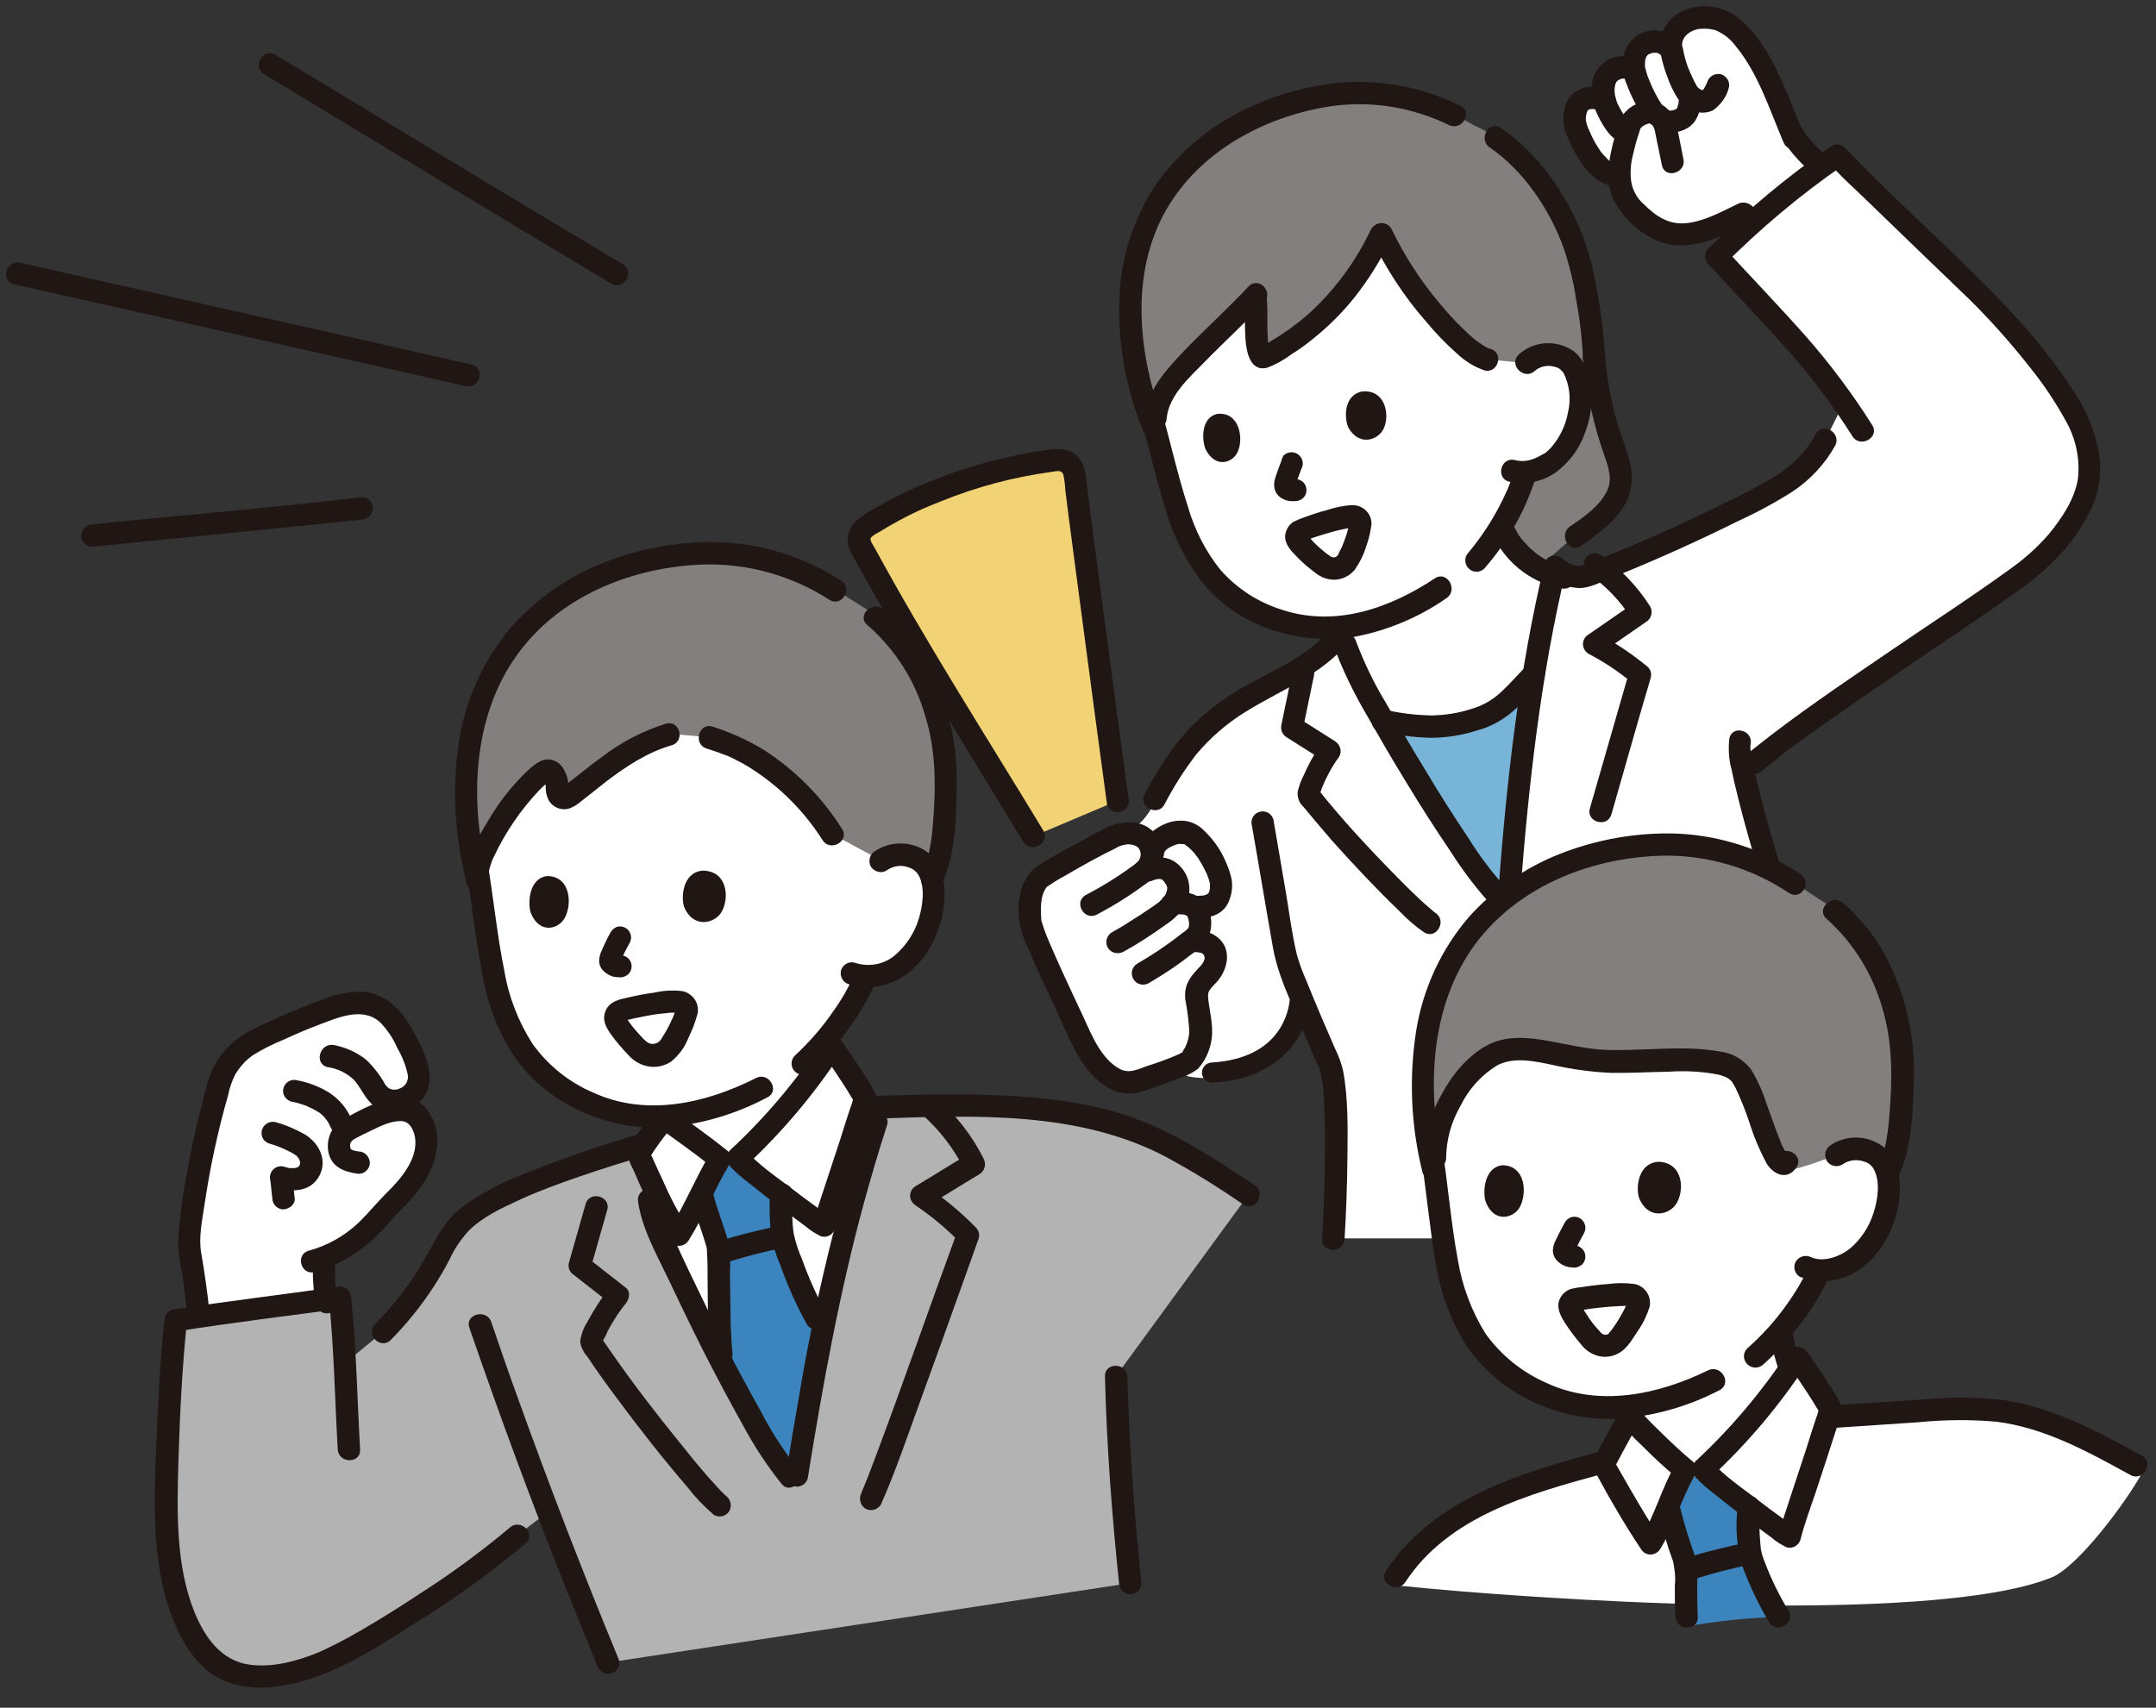 <?xml version="1.0" encoding="UTF-8"?> <svg xmlns="http://www.w3.org/2000/svg" xmlns:xlink="http://www.w3.org/1999/xlink" version="1.1" id="レイヤー_1" x="0px" y="0px" viewBox="0 0 751.4 595.3" style="enable-background:new 0 0 751.4 595.3;" xml:space="preserve"><rect x="0" y="0" width="751.4" height="595.3" fill="#333333" stroke="none"/> <style type="text/css"> .st0{fill:#FFFFFF;} .st1{fill:#201614;} .st2{fill:#847F7F;} .st3{fill:#77B4D8;} .st4{fill:#3C84BD;} .st5{fill:#B3B3B3;} .st6{fill:#F1D275;} </style> <path class="st0" d="M511.8,299.2c-13.3-19.4-23.9-37.4-35.5-57.9c-3-5.5-5.6-11.1-7.7-17c0,0-0.5-1.6-1.1-3.6 c-3.6,4.5-7.9,8.3-12.7,11.3c-7.8,5.1-16.5,8.7-24.3,13.8c-4.1,2.7-8,5.8-11.6,9.3c-1.8,1.7-3.4,3.6-5,5.5l-3.8,1.4l-5.2,12 c-0.8,1.6-1.7,3.2-2.5,4.5l0.6,0.1c-1.8,3.7-4.9,9-9.3,10.6c0,0-36.4,62.5,20.4,86c0,0,17.3,4.2,31.5-9.3c0,0,5.3-6.9,9.1-15.6 c3.6,8.7,7.5,17.7,8.5,19.6c4,8.1,2.4,48,1.6,61.8h58.7V313.8C519.1,309.3,515.3,304.4,511.8,299.2z"></path> <path class="st0" d="M306.9,300.1c2.3-1.7,5.2-2.5,8.1-2.1c3.7,0.1,7,2.2,8.7,5.5c2.7,5.3,1.8,14.7-0.7,20.3 c-2.1,5.5-5.8,10.2-10.7,13.6c-3.2,1.8-6.8,2.8-10.5,2.9c-0.4,0.9-0.7,1.6-0.7,1.6c-1.2,2.9-4.3,8-4.3,8c-2.1,3.4-4.4,6.7-6.8,9.9 c0,2.9,0,5.2,0,5.2c-9.3,14.2-20.3,27.3-32.8,38.8l-6.3,0c-7.4-6-16.6-12.4-19.2-14.3v-0.3c-14.2,0.9-28.2-3.5-39.2-12.3 c-12.9-9.7-18.9-25.6-21.6-43.3c-1.5-10.2-3-21.3-4.9-32.4c0,0-17.9-49.7,60.8-57.1C305.4,236.7,306.9,300.1,306.9,300.1z"></path> <path class="st0" d="M138.5,357.5c0.2,0.3,0.4,0.7,0.6,1c2.7,4.5,4.9,9.2,6.5,14.2c1.4,4.1-0.6,8.6-4.6,10.3l0.5,3.7 c1.2,0.2,2.4,0.7,3.4,1.5c1.2,1.2,2.1,2.6,2.7,4.1c2.2,4.9,1.1,9.8-1.3,14.6c-2.5,4.8-5.9,9-9.9,12.6c-5.3,5.1-10.2,13.4-23.1,18.4 c-0.5,5-0.3,10,0.6,14.9c-12.4,1.7-32.8,4.5-44.6,6.1c-0.1-1-0.1-1.6-0.1-1.6c-0.6-6.8-1.5-13.5-2.8-20.2c-0.2-1-0.3-1.9-0.3-2.9 c0.5-16.5,7-45.6,11.3-58.8c1.4-4.3,3.4-6.1,6.6-9.3c1.9-1.7,4-3.1,6.4-4.1c8.2-4.1,16.7-7.7,25.4-10.7c4.2-1.4,8.7-2.6,12.9-1.5 C132.7,351.1,136.3,353.8,138.5,357.5z"></path> <path class="st0" d="M360.9,326.7c-0.8-1.8-1.3-3.6-1.7-5.4c-0.5-5.1-0.4-11.5,3.3-15.2c8.4-5.3,17.1-10.2,26.1-14.6 c2.4-1.1,8.7-2.1,11.5,2.1c1.1,1.5,1.6,3.3,1.4,5.1l0.3-1.2c0.2-3.2,2.5-4.9,6.2-6.6c2.1-0.9,4.5-0.9,6.6,0 c5.1,3.1,9.2,10.1,10.7,16c0.5,2.2,0.3,4.4-0.7,6.5c-1.2,2.4-3.8,3.4-8.1,3.1c2.4,2.8,3,9.9-1.9,11.5c2.1,0.2,7.2-0.3,8.6,3.7 c0.6,1.7,0.5,3.5-0.2,5.1c-1,1.8-2.3,3.5-3.8,4.9c-1.5,1.3-2.4,3.2-2.2,5.2c0.1,3.4,1.8,10.2,1.5,13.5c-0.3,3.4-1.6,6.7-3.7,9.4 c-0.8,0.9-9.1,4-14.8,5.9c-1.8,0.8-5.5,2.3-8.4,1.6c-12-3.1-16.9-21.6-25.2-37.9C365.6,338,362.8,331.6,360.9,326.7z"></path> <path class="st0" d="M573.6,15.2c-0.5,0.2-0.9,0.4-1.3,0.7c-2,1.7-3.1,4.2-2.9,6.8l0,1.8l-0.2-0.1c-2.9-1.8-6.6-1.1-8.8,1.5 c-2.1,2.5-2,6-1.2,9.2l0.1,0.4l-3-1c-1.9-0.4-3.9,0-5.5,1.1c-1.8,2.1-2.6,5-2,7.7c1.2,4.1,3.1,8.1,5.5,11.6c2.7,3.8,6,6.6,9.7,6.4 l0.4,0c0,2.3,0.4,4.6,1.1,6.8c2.6,4.4,6.1,8.2,10.4,11.1c2.9,1.8,6.2,2.8,9.6,2.9c2.9,0,5.8-0.5,8.6-1.5c4.2-1.7,8.7-3.6,13.5-5.9 l3.1,3.2c7.7-6.9,15.7-13.4,24-19.5c-3.7-3.4-7.1-7.1-10-11.2l-0.4-0.7c-4.8-11.6-10-25.9-18.3-34.9c-1.3-1.1-2.6-2.1-4-3 c-3-1.9-6.5-2.7-10-2.3c-2.9,0.2-11.1,3.3-9.5,11.5l0,0.1l-1.1-1.2C579.4,14.5,576.3,14,573.6,15.2z"></path> <path class="st1" d="M628.5,46.3c-4.7-11-8.5-22.6-15.5-32.4c-3.5-4.8-8.1-9.6-14.1-11.1c-4.5-1.2-9.3-0.7-13.4,1.5 c-5.2,2.8-7.9,8.7-6.7,14.5c0.6,2.1,2.7,3.3,4.8,2.7c2.1-0.6,3.3-2.7,2.7-4.8c-0.6-3.7,2.4-5.8,5.2-6.5c0.3-0.1,1.5-0.2,0.3-0.1 c0.8-0.1,1.5-0.1,2.3-0.1c1.4,0,2.7,0.2,4,0.6c2.6,1.2,4.9,2.9,6.6,5.2c8.2,9.8,12.1,22.8,17.1,34.3c1.1,1.9,3.5,2.5,5.4,1.4 C628.9,50.5,629.6,48.1,628.5,46.3L628.5,46.3z"></path> <path class="st1" d="M578.8,18.8c0.5,2.7,1.3,5.4,2.3,8c0.9,2.6,2.1,5.1,3.6,7.5c1.5,2.2,3.7,3.9,6.2,4.6c2,0.6,4.3,0.5,6.2-0.5 c2.6-1.9,4.6-4.6,5.4-7.7c0.6-2.1-0.7-4.2-2.7-4.8c-2.1-0.5-4.2,0.7-4.8,2.7c-0.1,0.2-0.1,0.4-0.2,0.6c0.2-0.5,0.2-0.5,0-0.1 c-0.2,0.3-0.3,0.7-0.5,1c-0.1,0.2-0.3,0.5-0.4,0.7c-0.1,0.1-0.2,0.3-0.3,0.4c0.4-0.5,0.4-0.5,0.2-0.2c-0.2,0.2-0.3,0.3-0.5,0.5 c-0.2,0.2-1,0.8,0,0c-0.7,0.5,1.1-0.3,0.2-0.1c-0.8,0.2,1-0.1,0.4,0c-0.1,0-0.3,0-0.4,0c-0.5,0-0.8-0.3,0.3,0.1 c-0.2-0.1-0.4-0.1-0.7-0.1c-0.2,0-0.3-0.1-0.5-0.2c-0.6-0.2,1,0.5,0.1,0c-0.2-0.1-0.3-0.2-0.5-0.3c-0.9-0.6,0.4,0.5,0,0 c-0.2-0.2-0.4-0.4-0.6-0.6c-0.6-0.7,0.3,0.6-0.1-0.1c-0.3-0.5-0.6-1.1-0.9-1.6c-0.3-0.6-0.6-1.3-0.9-1.9c-0.1-0.3-0.3-0.6-0.4-0.9 c-0.1-0.2-0.7-1.3-0.2-0.4c-0.6-1.3-1.1-2.6-1.5-4c-0.5-1.5-0.8-3.1-1.1-4.6c-0.6-2.1-2.7-3.3-4.8-2.7 C579.5,14.6,578.3,16.7,578.8,18.8L578.8,18.8z"></path> <path class="st1" d="M578.7,45.6c3.3,1.1,6.9,0.7,9.8-1.2c0.9-0.6,1.7-1.4,2.3-2.3c0.4-0.7,0.8-1.4,1.1-2.2c0.5-1.3,0.8-2.6,0.8-3.9 c0-1-0.4-2-1.1-2.8c-1.5-1.5-4-1.5-5.5,0c0,0,0,0,0,0l-0.6,0.8c-0.4,0.6-0.5,1.3-0.5,2c0,0.1,0,0.2,0,0.3l0.1-1 c-0.1,0.9-0.4,1.8-0.7,2.6l0.4-0.9c-0.2,0.5-0.4,0.9-0.7,1.3l0.6-0.8c-0.2,0.2-0.4,0.4-0.6,0.6l0.8-0.6c-0.5,0.4-1,0.7-1.6,0.9 l0.9-0.4c-0.6,0.3-1.3,0.5-2,0.6l1-0.1c-0.6,0.1-1.3,0.1-1.9,0l1,0.1c-0.5-0.1-1.1-0.2-1.6-0.4c-1-0.3-2.1-0.1-3,0.4 c-1.9,1.1-2.5,3.5-1.4,5.4C576.9,44.7,577.7,45.3,578.7,45.6L578.7,45.6z"></path> <path class="st1" d="M579.3,36.7c-1.7-2.6-3.1-5.3-4.3-8.2c-0.5-1.2-1-2.4-1.3-3.7c-0.1-0.4-0.2-0.8-0.3-1.2 c-0.2-0.8-0.1,0.3-0.1-0.6c0-0.3,0-0.6,0-0.9c0-0.1,0.1-1.2,0-0.7c-0.1,0.5,0.1-0.4,0.1-0.5c0.1-0.3,0.2-0.6,0.3-1 c-0.3,0.8,0.1-0.2,0.2-0.3s0.6-0.8,0.3-0.4c-0.3,0.4,0.4-0.4,0.5-0.4c0.4-0.4-0.6,0.3,0,0.1c0.2-0.1,0.4-0.2,0.6-0.3 c0,0.2-0.8,0.3,0,0c0.3-0.1,0.5-0.1,0.8-0.2c0.7-0.2-0.5-0.1-0.1,0c0.3,0,0.6,0,0.9,0c0.6,0,0.4-0.1,0-0.1c0.3,0,0.6,0.1,0.8,0.2 c0.4,0.1,0.7,0.5,0.2,0c0.2,0.2,0.5,0.3,0.8,0.5c-0.5-0.4-0.1-0.1,0.1,0.2c1.5,1.5,4,1.5,5.5,0c1.5-1.5,1.5-4,0-5.5 c-2.7-2.6-6.6-3.7-10.2-2.8c-3.7,0.8-6.7,3.6-7.9,7.2c-1.1,3.9-0.8,8,0.9,11.7c1.4,3.8,3.3,7.4,5.5,10.8c1.1,1.9,3.5,2.5,5.4,1.4 C579.7,41,580.4,38.6,579.3,36.7L579.3,36.7z"></path> <path class="st1" d="M569,43c-0.3-0.2-0.7-0.3-1-0.5c-0.1,0-0.9-0.6-0.5-0.3s-0.4-0.3-0.4-0.4c-0.7-0.7,0.4,0.6-0.2-0.3 c-0.8-1.1-1.5-2.3-2.2-3.5c-0.3-0.6-0.7-1.3-1-1.9c0.2,0.5,0-0.1-0.1-0.3c-0.1-0.3-0.2-0.6-0.3-0.9c-0.2-0.6-0.3-1.3-0.5-2 c-0.1-0.3-0.1-0.8,0-0.2c0-0.3-0.1-0.7-0.1-1c0-0.6,0-1.1,0.1-1.7c-0.1,0.9,0.1-0.2,0.1-0.3s0.3-1,0.1-0.5c-0.2,0.5,0.2-0.3,0.2-0.4 c0.4-0.8-0.4,0.3,0.2-0.3c0.2-0.2,0.4-0.3,0.5-0.5c0.3-0.3-0.6,0.3,0,0c0.3-0.1,0.5-0.3,0.8-0.4c-0.4,0.2-0.4,0.2,0,0 c0.2-0.1,0.5-0.1,0.7-0.2c0.9-0.2-0.8,0,0.1,0c0.2,0,0.5,0,0.7,0c0.4,0-0.7-0.2,0,0c0.1,0,0.3,0.1,0.4,0.1c0.3,0.1,0.2,0.1-0.3-0.1 c0.2,0.2,0.5,0.3,0.7,0.5c1.9,1.1,4.3,0.5,5.4-1.4c1-1.9,0.4-4.2-1.4-5.4c-3.2-2-7.3-2.1-10.6-0.2c-3.4,1.9-5.5,5.5-5.7,9.4 c-0.1,3.8,0.8,7.5,2.6,10.8c1.8,3.5,4,7,7.6,8.7c1.9,1.1,4.3,0.5,5.4-1.4C571.5,46.4,570.9,44,569,43L569,43z"></path> <path class="st1" d="M646.9,64.5c-4.1-3.9-8.2-7.7-12.2-11.8c-1.5-1.5-3-3.1-4.4-4.7c-0.3-0.4-0.6-0.7-0.9-1.1l-0.3-0.4 c-0.4-0.5,0,0,0.2,0.2c-0.3-0.6-0.8-1.1-1.1-1.7c-1.1-1.9-3.5-2.5-5.4-1.4c-1.9,1.1-2.5,3.5-1.4,5.4l0,0c2.2,3.3,4.7,6.3,7.6,9 c4,4.1,8.2,8.1,12.4,12c1.5,1.5,4,1.5,5.5,0C648.5,68.5,648.5,66,646.9,64.5L646.9,64.5L646.9,64.5z"></path> <path class="st1" d="M618.7,84.9c-3.3-4.1-6.8-8.1-10.3-12c-1.5-1.5-4-1.5-5.5,0c-1.5,1.5-1.5,4,0,5.5c3.5,3.9,7,7.9,10.3,12 c0.7,0.7,1.7,1.1,2.8,1.1c1,0,2-0.4,2.8-1.1c0.7-0.7,1.1-1.7,1.1-2.8C619.8,86.7,619.4,85.7,618.7,84.9L618.7,84.9z"></path> <path class="st1" d="M605.6,71.1c-5.6,2.7-11.7,6.1-18,6.7c-6.1,0.6-10.6-2.5-14.8-6.7c-2.3-2-3.8-4.8-4.3-7.8c-0.4-3-0.2-6,0.5-8.9 c0.6-2.5,1.2-5,2-7.4c0.2-0.5,0.4-1.1,0.5-1.6c0.1-0.2,0.1-0.4,0.2-0.6c-0.1,0.2-0.3,0.4,0,0c0.6-0.7,1.3-1.2,2.2-1.5 c0.4-0.2,0.8-0.3,1.2-0.3c-0.8,0,0,0.1,0.2,0.2c0.3,0.2,0.6,0.5,0.9,0.9c0.5,1,0.7,2.1,0.9,3.3c0.7,3.4,1.4,6.8,2.1,10.2 c1,4.9,8.5,2.8,7.5-2.1c-0.8-3.8-1.4-7.5-2.3-11.3c-0.6-3.8-3.1-7-6.7-8.4c-4-1.1-8.3,0.1-11.1,3.1c-2.3,2.2-3,5.8-3.8,8.7 c-2.1,7.3-3.9,16.7,0.4,23.6c4.1,6.7,11.4,12.9,19.3,14.1c9.6,1.4,18.8-3.6,27.2-7.6c1.8-1.1,2.5-3.5,1.4-5.4 C609.8,70.7,607.4,70.1,605.6,71.1L605.6,71.1z"></path> <path class="st1" d="M557.4,30.6c-4.3-1.2-8.8,0.6-11.1,4.4c-1.9,4-2,8.7,0,12.7c1.5,3.8,3.5,7.4,6,10.7c2.9,3.6,6.9,6.8,11.8,6.6 c2.1,0,3.9-1.8,3.9-3.9c0-2.2-1.8-3.9-3.9-3.9c-0.4,0-0.7,0-1.1,0c0.8,0.1-0.2-0.1-0.4-0.1c-0.9-0.2,0.4,0.3-0.4-0.2 c-0.3-0.2-0.7-0.4-1-0.6c-0.9-0.6,0.3,0.4-0.5-0.4c-0.3-0.3-0.6-0.6-0.9-0.9c-0.6-0.6-1.2-1.3-1.8-2c-1.5-2.2-2.9-4.5-3.9-7 c-0.1-0.3-0.3-0.6-0.4-0.9c0.3,0.7-0.1-0.3-0.2-0.4c-0.2-0.6-0.5-1.3-0.6-1.9c-0.3-1-0.3-2.1,0-3.1c0,0,0.4-1.2,0.1-0.5 c0.1-0.3,0.3-0.6,0.5-0.9c-0.3,0.5-0.1,0.1,0.2-0.2c-0.6,0.5,0.4-0.1-0.3,0.2c0.3-0.1,0.7-0.2,1-0.3c0.7-0.2-0.3,0,0.1,0 c0.3,0,0.6,0,0.9,0c0.3,0,0.2,0-0.4-0.1c0.1,0,0.3,0.1,0.4,0.1c2.1,0.6,4.2-0.6,4.8-2.7C560.7,33.3,559.5,31.2,557.4,30.6 L557.4,30.6z"></path> <path class="st2" d="M456.9,181.6l-55-33.2c-5-13.2-7.7-27.2-7.9-41.3c0.1-12.8,3.4-25.3,9.5-36.5c10.6-17.9,28.8-30.8,53.2-36.3 c17.2-3.8,35.3-3.1,57,9.4c17.6,7.4,33.7,30.6,37.9,52.2c2,9.6,3.3,19.3,3.9,29c1.3,16.9,5.4,27.1,8,35c3.5,10.4,0.2,16.7-14.6,26.9 l-17.7,15.3C531.3,202.3,480.9,196,456.9,181.6z"></path> <path class="st0" d="M402.8,145.8c0.7-8,6.2-13.6,10.9-18.8c7.5-8.2,15.8-15.3,23.8-23.9c0.7,6.7-1,23.7,3.5,21.3 c18.3-9.4,31.5-24.2,40.5-43.1c7.9,17.7,28,41.7,36.9,44l13.7,1.3c2-1.9,4.6-2.9,7.3-2.9c3.4-0.3,6.8,1.3,8.7,4.2 c3.1,4.7,3.3,13.5,1.6,19.1c-1.4,5.4-4.3,10.2-8.4,13.9c-2.8,2.1-6.1,3.4-9.6,3.9c-0.2,0.9-0.4,1.5-0.4,1.5 c-0.8,2.8-3.1,7.9-3.1,7.9c-1.5,3.2-3.2,6.4-5,9.4c3.2,8.1,9.9,14.3,18.2,16.9c-2.7,11.5-4.9,23-6.8,34.6 c-3.7,3.7-9.4,10.7-14.8,13.6c-3.2,1.4-6.5,2.5-9.9,3.2c-4.2,1.1-8.5,1.6-12.8,1.4c-5.1-0.3-10.1-1-15.1-2c-1.9-3.3-3.8-6.6-5.7-9.9 c-3-5.5-5.6-11.1-7.7-17c0,0-0.7-2.7-1.6-5.7c-11.7,1.1-23.4-1.6-33.4-7.8c-13.1-7.6-20.5-21.8-24.9-38c-2.1-7.5-4.1-15.6-6.4-23.8 l0.4-4"></path> <path class="st3" d="M512.2,251.3c-0.8,0.2-1.6,0.4-2.3,0.6c-4.2,1.1-8.5,1.6-12.8,1.4c-5.1-0.3-10.1-1-15.1-2 c9.5,16.5,18.7,31.8,29.9,48c3.4,5,9.5,13.2,13.8,16.5c2-27.2,4.5-54.1,8.9-80.7c-3.7,3.7-9.4,10.7-14.8,13.6 C517.3,249.8,514.8,250.7,512.2,251.3z"></path> <path class="st0" d="M542.7,198.2c3,2.1,6.6,3.6,9.9,2.5c22.7-8.6,44.7-18.8,66.1-30.3c6.3-3.4,14.3-10.7,17.5-17.1l6.4-12.9 c-6.3-9.1-13.3-17.6-20.9-25.6c-7.1-7.7-16.4-17.6-23.5-25.3c13-12.9,27.1-24.7,42.1-35.1c4.2,5,49.3,47.9,50.8,49.5 c12.5,13.6,23.8,25.8,32.6,42c3,6.2,4.5,13,4.4,19.9c-0.3,3.9-1.5,7.7-3.4,11.1c-5.4,10.6-12.2,17.5-21.8,24.6 c-9.6,7.1-66.8,45-84,58.3l-7.9,6.3l-3.5,2.8c2,9.1,5.8,23.3,9.2,34.1l-90.9,9.1c3-38.8,7-76.8,16.1-114.5"></path> <path class="st1" d="M478,182.5c-0.1-3.7-3.1-6.5-6.8-6.4c-0.1,0-0.2,0-0.3,0c-2.9,0.2-5.7,0.8-8.4,1.7c-2.7,0.7-5.4,1.6-8.1,2.6 c-1.2,0.4-2.4,0.9-3.6,1.5c-1.7,1.1-2.7,2.9-2.9,4.8c-0.2,3,2.1,5.4,4.1,7.4c1.9,2,4,3.8,6.3,5.5c1.9,1.6,4.3,2.5,6.8,2.5 c2.7-0.1,5.2-1.3,7-3.4c1.8-2.6,3.2-5.4,4.1-8.4C477.1,187.8,477.7,185.2,478,182.5c0-2.2-1.8-3.9-3.9-3.9c-2.1,0.1-3.9,1.8-3.9,3.9 c-0.1,0.7,0.1-0.2,0-0.3c0,0.2,0,0.4-0.1,0.6c-0.1,0.4-0.2,0.8-0.2,1.2c-0.2,0.9-0.4,1.7-0.7,2.6s-0.6,1.7-0.9,2.5 c-0.2,0.4-0.3,0.8-0.5,1.2c0.3-0.6,0,0,0,0.1c-0.1,0.3-0.2,0.5-0.4,0.8c-0.4,0.8-0.8,1.5-1.1,2.3c-0.3,0.6,0,0,0.1-0.1 c-0.1,0.1-0.2,0.3-0.4,0.4c-0.1,0.1-0.3,0.3-0.4,0.4c0.4-0.1,0.5-0.3,0-0.1c-0.8,0.4,0.5,0-0.2,0.1c-0.2,0.1-0.3,0.1-0.5,0.1 c0-0.1,0.9,0,0.2,0c-0.2,0-0.4,0-0.5,0c-0.7,0,0.3,0,0.2,0c-0.1,0-0.3,0-0.4-0.1c-0.6-0.1-0.4,0.1,0,0.1c-0.3,0-0.8-0.4-1-0.6 c-0.2-0.1-0.4-0.3-0.6-0.4c-0.1-0.1-0.6-0.5-0.1,0c-0.8-0.6-1.5-1.3-2.3-1.9c-1.5-1.3-2.9-2.7-4.2-4.2c-0.2-0.2-0.3-0.4-0.5-0.6 c-0.1-0.1-0.6-0.6-0.2-0.3c0.2,0.2,0-0.4,0,0.1c0,0.3,0.1,0.5,0.1,0.8c0-0.7,0,0.2-0.1,0.3c-0.1,0.3-0.3,0.6-0.5,0.9 c0.2-0.2,0.5-0.4-0.2,0.1c-0.4,0.4-0.2,0.1,0.2-0.1c1.9-0.7,3.9-1.4,5.9-2c2.3-0.7,4.7-1.4,7.1-1.9c0.5-0.1,1.1-0.2,1.6-0.3 c0.3-0.1,0.5-0.1,0.8-0.2c1.1-0.2-0.4-0.1,0.2,0c0.1,0,0.8-0.1,0.3,0c-0.3-0.1-0.3,0,0.1,0l-0.4-0.2l0.3,0.1l-0.3-0.2l-0.2-0.3 c-0.2-1.2-0.3-1.5-0.3-0.8c0,2.2,1.8,3.9,3.9,3.9C476.2,186.4,478,184.7,478,182.5L478,182.5z"></path> <path class="st1" d="M557.5,128.4L557.5,128.4c1.2-0.7,1.9-2,1.9-3.4c-0.4-7.7-1.3-15.3-2.7-22.8c-1-6.7-2.6-13.2-4.9-19.5 c-5.8-14.9-15.4-28.9-28.7-38.1c-4.1-2.9-8.1,3.9-3.9,6.8c11.9,8.2,20.8,21.5,25.7,34.9c2,5.9,3.5,11.9,4.4,18.1 c1.3,6.8,2.1,13.8,2.4,20.7l1.9-3.4l0,0C549.1,124,553.1,130.7,557.5,128.4L557.5,128.4z"></path> <path class="st1" d="M469.9,149c-1.4-3.2-1.7-11,4.6-12.5c8.4-1,10,8.3,7.7,13C480.3,153.4,473.7,155.8,469.9,149z"></path> <path class="st1" d="M420.2,156.7c-1.4-3.3-1.7-11.1,4-12.4c7.7-0.9,9.3,8.4,7.2,13.1C429.8,161.3,423.7,163.5,420.2,156.7z"></path> <path class="st1" d="M446.6,160.6c-0.8,2-1.5,4.1-2.2,6.1c-0.3,1-0.4,2.1-0.3,3.1c0.2,1.6,1.2,3.1,2.6,3.9c1,0.6,2.2,1,3.4,1 c0.4,0,0.9,0,1.3,0c1,0,2-0.4,2.8-1.1c1.5-1.5,1.5-4,0-5.5c-0.7-0.7-1.7-1.1-2.8-1.1c-0.5,0-1,0-1.5,0l1,0.1c-0.2,0-0.5-0.1-0.7-0.2 l0.9,0.4c-0.3-0.1-0.6-0.3-0.9-0.5l0.8,0.6c-0.1,0-0.1-0.1-0.2-0.2l0.6,0.8c-0.1-0.1-0.1-0.2-0.2-0.3l0.4,0.9c0-0.1-0.1-0.2-0.1-0.3 l0.1,1c0-0.2,0-0.4,0-0.6l-0.1,1c0.3-1.3,0.6-2.5,1.1-3.7c0.4-1.1,0.8-2.3,1.3-3.4c0.3-1,0.1-2.1-0.4-3c-1.1-1.9-3.5-2.5-5.4-1.4 l-0.8,0.6C447.1,159.3,446.7,159.9,446.6,160.6L446.6,160.6z"></path> <path class="st1" d="M517.3,198.2c7.9-9,14-19.6,17.7-31c0.6-2.1-0.6-4.2-2.7-4.8c-2.1-0.6-4.2,0.6-4.8,2.7 c-0.3,1.1-0.7,2.2-1.2,3.2c-0.2,0.6-0.5,1.2-0.7,1.8c-0.1,0.3-0.2,0.5-0.3,0.8c0.1-0.3,0.2-0.5,0-0.1c-0.9,2-1.8,3.9-2.8,5.8 c-3,5.7-6.6,11.1-10.7,16c-1.5,1.5-1.5,4,0,5.5C513.3,199.7,515.8,199.7,517.3,198.2L517.3,198.2z"></path> <path class="st1" d="M508.9,36.9c-12.9-6.5-27.4-9.2-41.8-8.1c-13.3,1.3-26.2,5.3-37.9,11.8c-10.7,6-19.9,14.3-26.8,24.4 c-7.6,11.7-11.8,25.2-12.3,39.1c-0.5,15.5,2.2,30.9,8,45.3c0.6,2,2.7,3.2,4.8,2.7c2.1-0.6,3.3-2.7,2.7-4.8 c-8.9-23.2-12-51.7,0.8-74.1C418.1,52.9,440,41,462.7,37.2c14.4-2.3,29.2,0,42.3,6.4C509.5,45.8,513.5,39,508.9,36.9L508.9,36.9z"></path> <path class="st1" d="M500.1,201.6c-15.7,10.4-34.5,17.1-53.2,11c-8.4-2.6-15.8-7.4-21.6-14c-5.2-6.5-9-14-11.3-22 c-3.7-11.4-6.2-23.1-9.5-34.6c-1.4-4.8-9-2.8-7.5,2.1c3.3,11.1,5.8,22.4,9.2,33.5c2.6,9,6.8,17.4,12.4,24.9 c12.4,15.9,33.8,22.6,53.4,19.5c11.6-2.2,22.6-6.8,32.3-13.6C508.2,205.5,504.3,198.8,500.1,201.6L500.1,201.6z"></path> <path class="st1" d="M534.9,129.3c1.8-1.6,4.4-2.1,6.7-1.5c0.5,0.1,1,0.3,1.5,0.5c0.1,0.1,1.1,0.7,0.6,0.4c0.3,0.3,0.6,0.6,0.9,0.9 c0.2,0.2,0.2,0.2-0.1-0.2c0.1,0.1,0.2,0.3,0.3,0.4c2.2,4.2,2.8,9.1,1.7,13.8c-0.8,4.6-2.9,9-6,12.5c-0.5,0.5-1,1-1.5,1.4 c-0.6,0.5-0.7,0.6-0.3,0.3c-0.2,0.2-0.4,0.3-0.7,0.4c-0.9,0.5-1.8,1-2.7,1.4c-2.3,1.1-4.9,1.4-7.3,0.8c-4.9-1.3-6.9,6.2-2.1,7.5 c5.7,1.3,11.6,0.1,16.4-3.3c4.6-3.4,8.1-8.1,10-13.5c2-4.9,2.7-10.2,2.2-15.4c-0.5-5-2-10.1-6.1-13.3c-5.9-4.1-13.8-3.6-19.1,1.2 C525.6,127.2,531.2,132.7,534.9,129.3L534.9,129.3z"></path> <path class="st1" d="M405.8,280.5c3.2-6.2,6.9-12,11.1-17.5c4.9-5.8,10.6-10.8,17.1-14.8c13.6-8.5,29.4-13.8,38.5-27.9 c2.7-4.2-4-8.2-6.8-3.9c-8.8,13.6-25.8,18.2-38.6,27c-6.3,4.3-12,9.5-16.8,15.4c-4.3,5.6-8,11.6-11.3,17.9 C396.5,281,403.3,284.9,405.8,280.5L405.8,280.5z"></path> <path class="st1" d="M519.5,184.7c4.2,10.6,13.4,18.3,24.6,20.4c2.1,0.5,4.2-0.7,4.8-2.7c0.5-2.1-0.7-4.2-2.7-4.8 c-1.2-0.2-2.3-0.5-3.4-0.8c-0.6-0.2-1.1-0.4-1.7-0.6c-0.2-0.1-0.5-0.2-0.7-0.3c0.9,0.3-0.1-0.1-0.2-0.1c-1.1-0.5-2.1-1-3.1-1.7 c-0.5-0.3-1-0.6-1.5-1c-0.2-0.2-0.4-0.3-0.6-0.5c-0.9-0.6,0.6,0.5-0.2-0.2c-0.9-0.7-1.8-1.5-2.6-2.4c-0.4-0.4-0.7-0.8-1.1-1.2 c-0.2-0.2-0.4-0.5-0.6-0.7c-0.5-0.6,0.4,0.5-0.2-0.2c-0.7-0.9-1.3-1.8-1.8-2.8c-0.3-0.5-0.6-1-0.8-1.5c-0.1-0.3-0.3-0.6-0.4-0.9 c-0.4-0.8,0.2,0.6-0.1-0.2c-0.6-2-2.7-3.3-4.8-2.7C520.1,180.5,518.9,182.6,519.5,184.7L519.5,184.7z"></path> <path class="st1" d="M652.5,148.2c-6.8-10.8-14.5-21.1-22.9-30.7c-9.3-10.5-19-20.6-28.5-30.9v5.5c12.7-12.7,26.5-24.3,41.3-34.5 l-4.7-0.6c3.7,4.4,8.1,8.2,12.2,12.2c6.8,6.6,13.7,13.2,20.5,19.8c5.3,5.1,10.6,10.2,15.9,15.3c7.6,7.5,14.6,15.4,21.2,23.8 c4.9,6.1,9.3,12.7,13,19.6c3.1,5.9,4.4,12.5,3.7,19.1c-1,6.9-5.6,13.9-10,19.2c-4,4.7-8.6,8.8-13.7,12.4 c-14.5,10.5-29.6,20.2-44.3,30.3c-15.1,10.3-30.2,20.5-44.5,31.9l-3.2,2.6c-1.5,1.5-1.5,4,0,5.5c1.5,1.5,4,1.5,5.5,0 c2.6-2,5.1-4.1,7.7-6.1c0.1-0.1,0.4-0.3,0,0s0.5-0.4,0.6-0.5c0.7-0.5,1.4-1.1,2.2-1.6c1.6-1.2,3.3-2.4,4.9-3.6 c8.5-6.1,17.2-12.1,25.9-18.1c15.9-10.9,32-21.5,47.7-32.6c10.4-7.4,19.6-16.2,25.3-27.8c3.5-6.8,4.5-14.6,2.9-22.1 c-1.6-7.4-4.6-14.4-9-20.6c-11.3-17.5-25.9-32.3-40.8-46.7c-12.3-11.8-24.9-23.5-36.8-35.8c-0.5-0.6-1.1-1.1-1.6-1.7 c-1.3-1.3-3.2-1.5-4.7-0.6c-15.4,10.6-29.7,22.6-42.9,35.7c-1.5,1.5-1.5,4,0,5.5c9.3,10.1,18.8,20,28,30.3 c8.2,9.3,15.6,19.2,22.2,29.7C648.4,156.4,655.2,152.4,652.5,148.2z"></path> <path class="st1" d="M602.7,257.5c-0.4,3.6-0.2,7.3,0.8,10.8c0.7,3.6,1.6,7.2,2.5,10.8c2.1,8.4,4.5,16.7,7,24.9 c1.5,4.8,9,2.7,7.5-2.1c-2.4-7.8-4.7-15.7-6.7-23.6c-0.9-3.4-1.7-6.9-2.5-10.4c-0.3-1.3-0.6-2.6-0.8-3.9c-0.1-0.6-0.2-1.1-0.3-1.7 c0.1,1-0.1-0.5-0.1-0.9c-0.1-0.6-0.1-1.2,0-1.9C611.2,254.6,603.7,252.5,602.7,257.5L602.7,257.5z"></path> <path class="st1" d="M480.9,255c5.8,1.3,11.6,2,17.6,2.2c5.6,0,11.1-0.9,16.4-2.6c4.5-1.2,8.7-3.5,12.2-6.5 c3.7-3.1,6.8-6.9,10.2-10.3c3.5-3.6-2-9.1-5.5-5.5c-2.9,3-5.7,6.2-8.7,9c-2.9,2.7-6.4,4.7-10.2,5.8c-4.5,1.5-9.2,2.2-13.9,2.3 c-5.4-0.1-10.7-0.7-15.9-1.9C478.1,246.4,476,253.9,480.9,255L480.9,255z"></path> <path class="st1" d="M551,190.3c5.6-3.9,11.8-8.3,15.3-14.4c2.5-4.5,3.1-9.9,1.7-14.8c-1.2-4.9-3.2-9.6-4.6-14.4 c-2-7.1-3.3-14.4-3.9-21.7c-0.4-5-8.2-5-7.8,0c1.2,12,3.8,23.8,7.9,35.1c1.3,3.8,2.2,7.5,0.5,11c-2.6,5.4-8.2,9.2-12.9,12.4 C543,186.4,546.9,193.2,551,190.3L551,190.3z"></path> <path class="st1" d="M435.1,99.9c-7.3,7.8-15.2,14.9-22.6,22.6c-6.4,6.8-12.7,13.6-13.7,23.3c0,2.2,1.8,3.9,3.9,3.9 c2.1,0,3.9-1.8,3.9-3.9c0.8-7.9,7.8-14.1,13-19.4c6.9-7.1,14.2-13.7,20.9-20.9C444.1,101.7,438.6,96.2,435.1,99.9L435.1,99.9z"></path> <path class="st1" d="M450.5,233.8l-3.9,18.8c-0.4,1.7,0.3,3.5,1.8,4.4l13.1,8.3l-1.4-5.4c-2.3,3.3-4.2,6.8-5.8,10.5 c-0.9,1.7-1.5,3.5-2,5.4c-0.3,2.1,0.5,4.1,2,5.5c3.3,3.9,6.5,7.8,9.8,11.6c7.6,8.5,15.5,16.9,23.7,24.8c2.6,2.7,5.4,5.2,8.5,7.3 c4.3,2.7,8.2-4.1,3.9-6.8c-0.3-0.2-0.6-0.4-0.9-0.7c0.9,0.7-0.6-0.6-0.9-0.8c-1.3-1.1-2.5-2.2-3.7-3.3c-3.4-3.2-6.7-6.5-10-9.9 c-7.4-7.6-14.6-15.3-21.4-23.5c-0.8-0.9-1.5-1.8-2.3-2.8c-0.3-0.5-0.7-0.9-1.1-1.3c-0.8-0.5,0.4,0.4,0.1,0.6c0.3-0.5,0.5-1,0.6-1.6 c1.6-3.9,3.6-7.7,6.1-11.1c1.1-1.9,0.4-4.2-1.4-5.4l-13.1-8.3l1.8,4.4l3.9-18.8C459.1,231,451.5,228.9,450.5,233.8L450.5,233.8z"></path> <path class="st1" d="M554,200.3c5.8,4.1,10.7,9.2,14.4,15.1l1.4-5.4c-5.4,3.7-10.8,7.5-16.2,11.2c-1.9,1.1-2.5,3.6-1.3,5.4 c0.3,0.5,0.8,1,1.3,1.3c5.4,2.8,10.5,6.2,15.2,10.1l-1-3.8c-4.6,15.8-9.1,31.8-13.7,47.6c-1.4,4.8,6.1,6.9,7.5,2.1 c4.6-15.9,9-31.8,13.7-47.6c0.4-1.4,0-2.8-1-3.8c-5.2-4.3-10.8-8.1-16.8-11.3v6.8c5.4-3.7,10.8-7.5,16.2-11.2 c1.8-1.1,2.5-3.5,1.4-5.4c-4.5-7.1-10.4-13.2-17.3-18c-1.9-1.1-4.3-0.4-5.4,1.4C551.6,196.8,552.2,199.1,554,200.3L554,200.3z"></path> <path class="st1" d="M464.9,225.4c2.9,7.9,6.6,15.5,10.8,22.8c4.7,8.2,9.4,16.4,14.4,24.5c4.9,8.1,10,16.1,15.3,23.9 c4.5,7.1,9.6,13.8,15.3,19.9c3.6,3.6,9.1-2,5.5-5.5c-5.5-5.9-10.4-12.3-14.6-19.1c-5.1-7.6-10-15.3-14.7-23.2 c-4.8-7.8-9.4-15.7-13.9-23.7c-4.2-6.9-7.7-14.2-10.5-21.7C470.7,218.6,463.2,220.6,464.9,225.4L464.9,225.4z"></path> <path class="st1" d="M529.8,312.1c2.9-38.1,7.1-76.2,16-113.5c1.2-4.9-6.4-7-7.5-2.1c-9.1,37.9-13.3,76.7-16.2,115.5 C521.6,317.1,529.4,317.1,529.8,312.1L529.8,312.1z"></path> <path class="st1" d="M540.8,201.6c2.8,2.1,6.2,3.3,9.8,3.4c3.8-0.1,7.5-2.2,10.9-3.5c7.4-3,14.8-6.1,22.1-9.4 c7.1-3.2,14.2-6.5,21.2-10c6.8-3.1,13.4-6.6,19.7-10.6c6.3-4.1,11.5-9.7,15.1-16.2c2.3-4.5-4.5-8.4-6.8-3.9 c-3.5,6.3-8.7,11.5-14.9,15.1c-7.9,4.7-16.3,8.6-24.5,12.6c-8.3,4-16.6,7.7-25.1,11.3c-4.2,1.8-8.5,3.5-12.8,5.2 c-1.8,1-3.7,1.6-5.7,1.7c-1.9-0.3-3.6-1.1-5.1-2.3C540.5,192,536.6,198.7,540.8,201.6L540.8,201.6z"></path> <path class="st0" d="M744.4,510.9c-15.1-8.3-30.7-16.8-47.8-19c-9-0.9-18.2-0.9-27.2,0l-29.2,1.9l-2.2-2.5 c-0.1-0.6-7.2-11.8-11.5-17.8c-9.3,14.2-20.3,27.3-32.8,38.8l-5.4,3c-7.4-6-19.8-21-20.2-21.7c-2.5,4.5-7.5,13.6-8.7,16.1l-2.6,0.4 c-13.3,3.6-26.6,7.3-39,13.3c-12.4,6-23.9,14.5-31.4,26c0,0-0.4,2.9,1.7,3.4c41.6,4.4,184.3,14.4,226.9-2.9 c9.2-3.7,26-26.3,31.4-36.2C746.8,513.1,744.4,510.9,744.4,510.9z"></path> <path class="st4" d="M581.7,526.2l0.1,0.6c1.5,6.1,3.4,12.2,5.6,18.1c0.4,5.3,0,12.3,0.4,18.7c0,0,0.1,2.1,0.1,3.3 c10.6-1.8,21.3-2.9,32-3.3c-4.3-7-7.6-14.4-10.1-22.2c-0.6-5.3-0.7-10.7-0.4-16.1c-5.6-4-10.8-8.4-15.7-13.1h-6.3 c-2.3,4.2-4.3,8.5-6,13L581.7,526.2z"></path> <path class="st0" d="M270.8,390c-4.3,4.8-8.8,9.4-13.6,13.8l-6.3,0c-7.4-6-16.6-12.4-19.2-14.3c-3.4,3.9-6.4,8-9.1,12.4 c0,0.3,2.8,7,6.3,14.2l-2.7,2.2c0.8,5,2.4,9.8,4.8,14.2c10.7,23,20.5,43.3,33.1,65.4c3.3,5.7,9.1,15,13.4,19 c6.8-42.8,14.6-84.6,28-125.5l-6-1.6c1.3-4,2.2-6.8,2.1-6.9c-0.1-0.6-7.2-11.8-11.5-17.8C284.2,373.8,277.7,382.1,270.8,390z"></path> <path class="st4" d="M250.5,445.9c-0.1-5.2-0.2-9.5-0.3-11.4c-2.2-5.9-4-12-5.6-18.1l-0.1-0.6c2.2-4.4,4.4-8.7,6.4-12l6.3,0 c4.7,4.5,9.7,8.7,15,12.5c-0.2,4.9-0.1,9.8,0.4,14.7c3,9.8,7,19.3,11.8,28.4l2.5,3.1c-3.6,17.9-6.7,36.1-9.6,54.3 c-4.3-3.9-10.1-13.3-13.4-19c-4.5-7.9-8.7-15.5-12.6-23.2c-0.1-1.7-0.1-2.7-0.1-2.7C250.8,466.8,250.6,455.1,250.5,445.9z"></path> <path class="st5" d="M275.2,514.5c-4.2-5.2-7.9-10.8-11.1-16.6c-12.6-22-22.4-42.3-33.1-65.4c-2.4-4.5-4-9.3-4.8-14.2l-1.9-19.3 c-16.5,5-37.2,11.3-52.4,19.5c-5,2.4-9.5,5.8-13.2,9.9c-2.4,3.3-4.6,6.8-6.3,10.5c-5.1,9.4-11.5,18-19,25.5c0,0-6.9,5.6-13.3,10.9 c-0.4-7.6-0.9-15.1-1.7-22.9c-14.6,2-50.9,6.9-57.3,8c-1.2,11-3.6,46.4-3.1,65.5c0.4,15.8,1.8,32.2,10,45.6c1.9,3.3,4.5,6.2,7.5,8.6 c9.6,6.9,22.9,4.5,34,0.6c16.6-5.8,57.5-33.7,70.7-45.4l10.7-8.2c6.7,17.6,13.6,35.1,20.8,52.5l182-27.7c-0.7-7.2-1.6-14.3-2.2-21.5 c-1.4-17.4-2.2-32.8-2.7-50.5l46.3-63.4c-13-8.7-26.1-17.4-40.8-22.9c-24.8-9.3-60.4-8.5-87.2-7.7c-14.3,41.9-22.5,84.6-29.5,128.4"></path> <path class="st0" d="M640,402.6c2.4-1.7,5.3-2.4,8.1-2c3.7,0.2,7,2.3,8.6,5.6c2.6,5.4,1.6,14.7-1,20.3c-2.2,5.5-6,10.1-10.9,13.4 c-3.5,2-7.5,2.9-11.6,2.7c3.2-2.5-4.1,9.5-4.1,9.5c-2.6,4.1-5.4,8-8.5,11.6c0.7,4.2,1.7,8.4,3,12.4l0.3,1 c-9.7,14.4-21.4,27.5-34.6,38.8c-7.2-5.2-20.8-21.8-21.3-22.5v-3.4c-15.7,2-31.5-2.5-43.7-12.6c-12.7-9.9-18.6-25.9-20.9-43.6 c-1.4-10.2-2.6-21.4-4.4-32.5c0,0-11.6-56.9,56.9-56.9C645.9,344.6,640,402.6,640,402.6z"></path> <path class="st1" d="M109.1,440.6c-0.2,4.8,0.1,9.7,1.1,14.4c0.6,2.1,2.7,3.3,4.8,2.7c2.1-0.6,3.3-2.7,2.7-4.8 c-0.2-1.2-0.4-2.4-0.6-3.6l0.1,1c-0.4-3.2-0.6-6.5-0.4-9.8c0-2.2-1.8-3.9-3.9-3.9C110.9,436.7,109.2,438.4,109.1,440.6L109.1,440.6z "></path> <path class="st1" d="M109.7,443.4c8.1-2.3,15.5-6.6,21.5-12.5c2.1-2.1,4.1-4.4,6.1-6.6c2.8-3,5.8-5.8,8.3-9 c6.3-8.1,10-19.6,3.1-28.6c-6.9-8.9-20.8-1-28.2,3c-4.8,2.2-7.2,7.5-5.9,12.6c1.4,4.9,5.8,6.3,10.4,6.9c2.2,0,3.9-1.8,3.9-3.9 c-0.1-2.1-1.8-3.9-3.9-3.9c-0.9-0.1-1.8-0.3-2.6-0.7c-0.1-0.1-0.3-0.5-0.1,0c-0.2-0.5-0.3-1.1-0.3-1.6c0.2-1.3,1-1.8,2-2.3 c1.7-0.9,3.4-1.8,5.2-2.6c3.3-1.6,6.8-3.4,10.5-3.4c3.2,0,4.6,3.3,5,6.1c0.9,7.5-5.4,14.5-10.3,19.3c-3.2,3.2-6,6.7-9.3,9.9 c-4.9,4.7-10.9,8.1-17.5,9.9C102.8,437.3,104.9,444.8,109.7,443.4L109.7,443.4z"></path> <path class="st1" d="M114.2,372c3.5,0.5,6.8,2.1,9.3,4.6c2,2.3,3.3,5.3,5.4,7.6c5.2,5.6,15.1,4.2,19.1-2.2c4.2-6.7,0-14.9-3.2-21.1 c-3.9-7.6-9.4-14.5-18.5-15.2c-4.8,0-9.6,0.9-14,2.8c-4.7,1.6-9.2,3.5-13.7,5.5c-4.3,1.9-8.7,3.8-12.8,6.1c-3.4,2-6.5,4.7-8.9,7.9 c-4,5-5.2,12-6.8,18.1c-1.9,7.3-3.5,14.6-4.8,22.1c-1.6,8-2.7,16.2-3.2,24.3c0,3.8,0.5,7.6,1.4,11.4c0.7,4.5,1.2,9.1,1.7,13.6 c0.1,2.1,1.8,3.9,3.9,3.9c2.2,0,3.9-1.8,3.9-3.9c-0.7-7-1.7-13.9-2.9-20.9c-0.9-5.3,0.4-11.5,1.2-16.8c1.9-12.8,4.6-25.5,8.2-38 c0.5-2.5,1.3-4.8,2.4-7.1c1.6-2.7,3.7-5.1,6.3-6.9c3.4-2.1,7-3.9,10.7-5.4c3.9-1.8,7.8-3.5,11.8-5c6.7-2.5,15.6-6.7,21.8-1 c2.5,2.6,4.5,5.5,5.9,8.8c1.7,2.9,3,6.1,3.7,9.4c0.4,2.1-0.8,4.2-2.9,4.9c-1.2,0.5-2.5,0.5-3.6-0.1c-0.6-0.4-1.1-0.9-1.5-1.6 c-1.7-3.1-3.9-5.9-6.5-8.4c-3.3-2.6-7.1-4.3-11.2-5.1C111.4,363.4,109.3,370.9,114.2,372L114.2,372z"></path> <path class="st1" d="M101.5,384c1.2,0.2,2.3,0.5,3.5,0.9c0.8,0.2,1.5,0.5,2.2,0.8c0.2,0.1,0.3,0.1,0.5,0.2c-1.3-0.5-0.4-0.2-0.1,0 c0.4,0.2,0.7,0.3,1.1,0.5c0.8,0.4,1.5,0.8,2.3,1.3c0.2,0.1,0.3,0.2,0.5,0.3c0.8,0.6-0.5-0.4,0,0c0.3,0.3,0.7,0.6,1,0.9 c0.3,0.3,0.6,0.6,0.9,1c0.2,0.2,0.3,0.5,0.5,0.6c-0.3-0.3-0.5-0.7-0.1-0.1c0.3,0.4,0.6,0.8,0.8,1.3c0.1,0.2,0.2,0.4,0.3,0.6 c0.1,0.2,0.5,1.2,0.1,0.1c0.3,1,0.9,1.8,1.8,2.3c0.9,0.5,2,0.7,3,0.4c2.1-0.6,3.3-2.7,2.7-4.8c-0.9-2.4-2.4-4.6-4.2-6.5 c-1.6-1.6-3.4-2.9-5.3-3.9c-3-1.6-6.2-2.7-9.4-3.3c-2.1-0.6-4.2,0.6-4.8,2.7C98.2,381.2,99.4,383.4,101.5,384L101.5,384z"></path> <path class="st1" d="M94,398.7c1.5,0.4,2.9,0.9,4.3,1.5l-0.9-0.4c1.8,0.8,3.5,1.6,5.2,2.5c0.9,0.5,2,0.7,3,0.4 c2.1-0.6,3.3-2.7,2.7-4.8c-0.3-1-0.9-1.8-1.8-2.3c-3.3-1.9-6.8-3.4-10.4-4.4c-1-0.3-2.1-0.1-3,0.4c-1.9,1.1-2.5,3.5-1.4,5.4 C92.1,397.7,93,398.4,94,398.7L94,398.7z"></path> <path class="st1" d="M102.5,402.3c0.2,0.1,0.6,0.5,0.9,0.6c-0.2,0-0.6-0.5-0.2-0.1c0.1,0.1,0.3,0.2,0.4,0.4c0.1,0.1,0.2,0.3,0.4,0.4 c0.6,0.6-0.3-0.5-0.1-0.1c0.2,0.3,0.3,0.6,0.5,0.9c0.3,0.4-0.2-0.7-0.1-0.2c0,0.2,0.1,0.3,0.2,0.5c0,0.2,0.1,0.3,0.1,0.5 c0.1,0.4,0-0.8,0-0.3c0,0.3,0,0.7,0,1c0,0.5,0.2-0.7,0-0.3c-0.1,0.2-0.1,0.4-0.2,0.6c-0.2,0.6,0-0.2,0.1-0.2 c-0.1,0.2-0.2,0.3-0.3,0.5c-0.3,0.5,0-0.1,0.1-0.1c0,0-0.3,0.4-0.4,0.4c-0.4,0.5,0.1-0.2,0.2-0.1c0,0-0.5,0.3-0.5,0.3 s0.8-0.2,0.1-0.1l-0.6,0.2c-0.6,0.2,0.1,0,0.2,0c-0.2,0-0.4,0.1-0.6,0.1c-0.5,0-1,0-1.5,0c-0.2,0-0.5,0-0.7-0.1c-0.6,0,0.6,0.2,0,0 c-0.5-0.1-1-0.2-1.5-0.4c-1.4-0.4-2.8,0-3.8,1c-1,1-1.3,2.4-1,3.8c-0.2-1.4,0,0.2,0.1,0.6c0.1,0.6,0.1,1.2,0.2,1.9 c0.1,1.2,0.3,2.5,0.4,3.7c0,2.1,1.8,3.9,3.9,3.9c1.9-0.1,4.2-1.7,3.9-3.9c-0.3-2.8-0.6-5.5-0.9-8.3l-4.8,4.8c2.8,0.9,5.8,1,8.6,0.3 c3-0.8,5.3-3.1,6.3-6c1.8-4.9-1.1-10.3-5.4-12.8c-1.9-1.1-4.3-0.5-5.4,1.4C100,398.8,100.7,401.2,102.5,402.3L102.5,402.3z"></path> <path class="st1" d="M243.1,353.4c0.4-2-0.1-4.1-1.5-5.7c-1-1.1-2.3-1.9-3.8-2.2c-3.2-0.4-6.5-0.2-9.6,0.5c-3.1,0.4-6.2,1-9.2,1.7 c-3.1,0.7-6.5,1.3-7.9,4.6c-1.4,3.2,0.1,5.9,2,8.5c1.8,2.5,3.8,4.8,6,7.1c1.9,2.1,4.4,3.5,7.2,3.9c2.7,0.4,5.5-0.3,7.7-1.8 c2.5-2.1,4.5-4.7,5.7-7.7C241.1,359.4,242.3,356.5,243.1,353.4c0.6-2.1-0.6-4.2-2.7-4.8c-2.1-0.6-4.2,0.6-4.8,2.7 c-0.2,0.8-0.4,1.6-0.7,2.4c-0.3,0.8-0.6,1.6-1,2.3c-0.9,2-2,4-3.2,5.8c-0.1,0.2-0.3,0.5-0.4,0.7c0,0.1-0.4,0.5-0.1,0.1 c0.2-0.3-0.4,0.4-0.6,0.6c-0.5,0.5-0.1,0.1,0,0c-0.2,0.1-0.3,0.2-0.5,0.3c-0.2,0.1-0.4,0.2-0.6,0.3c0.3-0.1,0.5-0.2,0.1-0.1 c-0.2,0-0.4,0.1-0.6,0.2c-0.3,0.1-0.6,0,0.1,0c-0.4,0-0.7,0-1.1,0c-0.5,0.1,0.6,0.2,0.1,0c-0.1,0-0.3-0.1-0.5-0.1 c-0.2-0.1-0.4-0.1-0.6-0.2c0.7,0.2,0.2,0.1-0.1-0.1s-1-0.7-0.4-0.2c-0.4-0.3-0.7-0.7-1.1-1c-0.8-0.8-1.6-1.7-2.3-2.5 c-1.4-1.5-2.6-3.1-3.7-4.8c-0.1-0.2-0.2-0.3-0.3-0.5c-0.5-0.7,0-0.1-0.1,0c0,0-0.1-1.1,0,0.2c0,0.2-0.2,0.8,0,0.2 c-0.1,0.2-0.2,0.4-0.3,0.6c-0.1,0.1-0.8,0.6-0.4,0.3c0.4-0.2-0.2,0.1-0.2,0.1c0.4-0.1,0.9-0.2,1.3-0.3c2.2-0.5,4.4-1,6.6-1.4 c2.6-0.5,4.6-0.8,7.1-1c1.2-0.2,2.5-0.2,3.7-0.2c-0.2,0-0.7-0.2-0.1,0c0.4,0.1,0.2,0.1-0.1,0c-0.6-0.4-0.2-0.3-0.1,0 c-0.4-0.5-0.5-1.1-0.3-1.7c-0.5,2.1,0.7,4.2,2.7,4.8C240.3,356.7,242.5,355.5,243.1,353.4z"></path> <path class="st1" d="M574.9,455.6c0.8-3.6-1.5-7.2-5.2-8c0,0-0.1,0-0.1,0c-3-0.4-6-0.4-9,0c-3.1,0.2-6.3,0.6-9.4,1.1 c-1.2,0.1-2.4,0.3-3.6,0.6c-2,0.6-3.5,2.1-4.2,4c-1,3,0.7,5.8,2.3,8.3c1.6,2.4,3.3,4.7,5.2,6.9c1.6,2.2,3.9,3.7,6.6,4.3 c3,0.6,6.1-0.3,8.4-2.3c1.1-1.1,2.1-2.2,2.9-3.5c0.8-1.2,1.6-2.4,2.4-3.6C572.8,461,574,458.4,574.9,455.6c0.6-2.1-0.6-4.2-2.7-4.8 c-2.1-0.6-4.2,0.6-4.8,2.7c-0.1,0.4-0.2,0.7-0.4,1.1c-0.1,0.1-0.1,0.3-0.2,0.4c-0.2,0.5,0.3-0.6,0,0c-0.4,0.8-0.8,1.6-1.2,2.4 c-1,1.8-2,3.5-3.2,5.2c-0.3,0.4-0.5,0.7-0.8,1.1c-0.5,0.6-0.2,0.2-0.1,0.1c-0.1,0.2-0.3,0.4-0.4,0.5c-0.1,0.1-0.2,0.2-0.3,0.4 c-0.3,0.4,0.5-0.2,0.1,0c-0.1,0.1-0.3,0.2-0.4,0.3c-0.7,0.5,0.4,0,0,0.1c-0.3,0.1-0.7,0.2-1,0.3c0.9-0.2-0.1-0.1-0.5-0.1 c0.8,0,0-0.1-0.3-0.1c-0.4,0,0.4,0.3,0.1,0c-0.2-0.2-0.4-0.3-0.7-0.4c0.6,0.4-0.1-0.1-0.3-0.4c-0.3-0.3-0.6-0.7-0.9-1 c-0.7-0.8-1.4-1.6-2.1-2.5c0.3,0.4-0.4-0.6-0.5-0.7c-0.3-0.4-0.6-0.8-0.8-1.2c-0.6-0.9-1.2-1.8-1.8-2.8c-0.3-0.5-0.5-0.9-0.7-1.4 c0.1,0.1,0.1,0.5,0.1,0.2c0-0.5,0,0.4,0,0.6c-0.1,0.6-0.4,0.9-0.8,1.2c-0.1,0.1-0.8,0.2-0.1,0.1c0.3,0,0.7-0.1,1-0.2 c2.3-0.4,3.9-0.6,5.8-0.8c2.5-0.3,5-0.5,7.5-0.6c1.2-0.1,2.3-0.1,3.5,0c-0.2,0-0.8-0.2-0.1,0c0.4,0.2,0.2,0.1-0.1-0.1 c0.6,0.3,0,0-0.1-0.1l-0.2-0.3c0.4,0.7,0.3,0.3-0.1-1.2c-0.6,2.1,0.6,4.2,2.7,4.8S574.3,457.7,574.9,455.6L574.9,455.6z"></path> <path class="st2" d="M166.2,248.8c-1.4,4.5-2.3,9-2.9,13.6c-1.5,14.6-0.5,29.3,2.9,43.5c0.2-1.5,0.3-2.5,0.3-2.5 c0.8-7.4,13.6-28.4,23.4-34.8c1.1-0.7,2.8,0,3.4,1.9c0.5,1.5,0.8,3.2,0.8,4.8c-0.1,1.4,0.9,2.6,2.3,2.7c0.5,0,1.1-0.1,1.5-0.4 c6.9-4.7,20.1-17.5,35.2-21.8l14.2,1.2c4.6,1.5,25.7,7.4,42.8,33.8l16.9,9.1c2.3-1.7,5.2-2.5,8.1-2.1c3.7,0.1,7,2.2,8.7,5.5l1.2,2.4 c4.8-10.2,4.5-27.6,4.6-35.2c0.1-7.2-0.9-14.5-3.1-21.4c-4.2-13.7-10.1-24.9-21.4-34.3l-2.3-1.9l-11.7-7.4 c-15.4-10.3-34-14.7-52.4-12.4c-26.5,2.7-47.3,14.1-60.8,31.7C172.7,232.2,168.7,240.2,166.2,248.8z"></path> <path class="st1" d="M328.6,306.4L328.6,306.4l-0.5,2c5.2-11,5.2-23.9,5.3-35.8c0.2-14.8-3.5-29.4-10.7-42.3 c-3.9-6.8-8.9-12.9-14.9-17.9c-3.8-3.2-9.4,2.3-5.5,5.5c9.7,8.4,16.7,19.5,20.2,31.8c3.8,12.2,3.7,25.3,2.6,38 c-0.2,3.3-0.7,6.6-1.4,9.8c-0.3,1.5-0.8,3-1.2,4.5c-0.7,1.4-1.3,2.9-1.5,4.5C320.8,311.4,328.6,311.4,328.6,306.4L328.6,306.4z"></path> <path class="st1" d="M246.2,260.9c2,0.7,4,1.3,6,2.1c0.2,0.1,0.4,0.1,0.6,0.2c0.3,0.1,0.6,0.3,1,0.4c0.9,0.4,1.8,0.8,2.7,1.3 c1.8,0.9,3.6,1.9,5.3,3c10,6.4,18.5,14.9,24.9,25c2.7,4.2,9.5,0.3,6.8-3.9c-7-11.1-16.3-20.5-27.3-27.6c-5.6-3.4-11.6-6.1-17.9-8.1 C243.5,251.8,241.5,259.4,246.2,260.9L246.2,260.9z"></path> <path class="st1" d="M170.4,303.4c-0.1,1,0.1-0.4,0.2-0.6c0.1-0.4,0.3-0.9,0.4-1.3c0.3-1,0.7-2.1,1.2-3c4-8.5,9.3-16.2,15.7-23 c0.9-0.9,1.8-1.8,2.8-2.6c0.1-0.1,1.1-0.7,1.2-0.8l-2.2-0.1l0.2,0.5c0.1,0.5,0.2,1.1,0.3,1.6c-0.1,1.7,0.3,3.5,1.1,5 c1.1,1.8,3,2.9,5.1,3c3.1,0.1,5.5-2.3,7.8-4.1c2.4-1.8,4.7-3.7,7.1-5.6c7-5.3,14.4-10.2,22.8-12.6c4.8-1.4,2.8-9-2.1-7.5 c-8,2.5-15.5,6.4-22.1,11.5c-3.1,2.2-6.1,4.6-9,6.9c-1,0.8-2,1.6-3.1,2.4c-0.5,0.3-0.9,0.6-1.3,1c-0.6,0.7-0.7-0.2,0.2,0.4 c0.7-0.2,1.2,0.2,1.4,1v-0.6c0.1-2.1-0.3-4.3-1.3-6.1c-0.9-2.1-2.7-3.6-4.9-4c-3.3-0.6-6.2,2.2-8.5,4.3c-5,4.9-9.4,10.4-12.9,16.4 c-3.4,5.5-7,11.6-7.8,18.1c0,2.2,1.8,3.9,3.9,3.9C168.7,307.3,170.4,305.6,170.4,303.4L170.4,303.4z"></path> <path class="st1" d="M238.4,316.1c-1.1-3.6-0.4-11.9,6.4-12.6c9,0,9.5,10,6.5,14.7C248.8,322,241.5,323.7,238.4,316.1z"></path> <path class="st1" d="M184.9,318c-1-3.6-0.4-11.9,5.8-12.6c8.3,0,8.8,10.1,6,14.8C194.5,324,187.8,325.7,184.9,318z"></path> <path class="st1" d="M212.8,325c-1.3,2.3-2.4,4.7-3.4,7.1l0.4-0.9c-0.6,1.1-0.9,2.3-1,3.6c0,1.6,0.7,3.1,1.9,4 c0.9,0.8,2,1.4,3.2,1.7c0.8,0.1,1.5,0.2,2.3,0.2c1,0,2-0.4,2.8-1.1c1.5-1.5,1.5-4,0-5.5c0,0,0,0,0,0c-0.8-0.7-1.7-1.1-2.8-1.1 c-0.4,0-0.7,0-1.1-0.1l1,0.1c-0.3,0-0.6-0.1-0.9-0.2l0.9,0.4c-0.3-0.1-0.5-0.3-0.8-0.5l0.8,0.6c-0.2-0.1-0.3-0.3-0.5-0.5l0.6,0.8 c-0.1-0.1-0.1-0.1-0.1-0.2l0.4,0.9c0-0.1-0.1-0.2-0.1-0.4l0.1,1c0-0.2,0-0.4,0-0.5l-0.1,1c0.1-0.4,0.2-0.7,0.3-1.1l-0.4,0.9 c0.2-0.4,0.4-0.9,0.5-1.3l-0.4,0.9c0.9-2.1,1.9-4.1,3-6c0.5-0.9,0.7-2,0.4-3c-0.6-2.1-2.7-3.3-4.8-2.7 C214.1,323.5,213.3,324.1,212.8,325L212.8,325z"></path> <path class="st1" d="M282.6,373.5c5.4-5,10.3-10.6,14.4-16.7c2.9-4.1,5.4-8.4,7.5-12.9c1-1.9,0.4-4.2-1.4-5.4 c-1.9-1.1-4.3-0.4-5.4,1.4c-2,4.4-4.4,8.6-7.2,12.5c-3.9,5.7-8.4,10.9-13.5,15.6c-1.5,1.5-1.5,4,0,5.5 C278.6,375.1,281.1,375.1,282.6,373.5L282.6,373.5z"></path> <path class="st1" d="M293.1,202.4c-12.9-8.3-27.8-13-43.1-13.4c-14.1-0.3-28.2,2.4-41.2,7.8c-12,4.9-22.6,12.6-31.1,22.3 c-9.4,11.4-15.5,25-17.8,39.6c-2.4,16.5-1.4,33.2,2.8,49.3c1.2,4.9,8.8,2.8,7.5-2.1c-6.6-25.7-5.9-55.9,10.3-78 c14.7-20.2,39.9-30.2,64.3-31.1c15.7-0.5,31.1,3.8,44.3,12.3C293.4,211.8,297.4,205,293.1,202.4L293.1,202.4z"></path> <path class="st1" d="M263.5,375.8c-17.4,8.8-38.2,13.6-56.7,5.1c-8.5-3.6-15.8-9.5-21.2-17c-4.9-7.7-8.3-16.3-9.8-25.3 c-2.6-12.7-3.8-25.8-6-38.6c-0.6-2.1-2.7-3.3-4.8-2.7c-2.1,0.6-3.3,2.7-2.7,4.8c2.1,12.3,3.3,24.8,5.7,37 c1.6,9.8,5.1,19.3,10.3,27.8c11.4,17.6,32.9,27.3,53.5,26.1c12.5-1,24.7-4.6,35.7-10.5C271.9,380.3,268,373.5,263.5,375.8 L263.5,375.8z"></path> <path class="st1" d="M308.9,303.5c2.2-1.6,5-2.1,7.6-1.2c0.9,0.3,1.8,0.7,2.5,1.4c0.3,0.3,0.5,0.5,0.8,0.8c-0.5-0.6,0.2,0.4,0.3,0.5 c2.4,4.2,1.5,10.5,0.2,15c-1.5,5.1-4.4,9.6-8.4,13c-3.9,3.3-9.2,4.2-14,2.6c-2.1-0.6-4.2,0.7-4.8,2.7c-0.5,2.1,0.7,4.2,2.7,4.8 c5.4,2.2,12.1,0.9,17.2-1.6c5.2-2.9,9.3-7.3,11.9-12.7c2.7-5.1,4.2-10.7,4.3-16.5c0.1-5-0.9-10.6-4.7-14.2 c-5.4-4.9-13.5-5.4-19.6-1.4c-1.8,1.1-2.4,3.5-1.4,5.4C304.7,303.9,307.1,304.6,308.9,303.5L308.9,303.5z"></path> <path class="st1" d="M571.2,417.5c-1.1-3.6-0.3-11.9,6.6-12.5c9,0.1,9.4,10.2,6.3,14.8C581.5,423.7,574.2,425.2,571.2,417.5z"></path> <path class="st1" d="M517.7,418.7c-1-3.6-0.3-11.9,6-12.5c8.2,0.2,8.6,10.2,5.8,14.9C527.2,424.8,520.5,426.4,517.7,418.7z"></path> <path class="st1" d="M545.4,426.1c-1.1,2-2.2,4.1-3.2,6.2c-0.6,1.1-0.9,2.3-1,3.5c0,1.6,0.7,3.1,1.9,4.1c0.9,0.8,2,1.4,3.2,1.7 c0.8,0.2,1.5,0.2,2.3,0.3c1,0,2-0.4,2.8-1.1c1.5-1.5,1.5-4,0-5.5c0,0,0,0,0,0l-0.8-0.6c-0.6-0.4-1.3-0.5-2-0.5c-0.4,0-0.7,0-1.1-0.1 l1,0.1c-0.3,0-0.5-0.1-0.8-0.2l0.9,0.4c-0.3-0.1-0.6-0.3-0.9-0.5l0.8,0.6c-0.2-0.1-0.3-0.3-0.5-0.5l0.6,0.8 c-0.1-0.1-0.1-0.1-0.1-0.2l0.4,0.9c0-0.1-0.1-0.2-0.1-0.4l0.1,1c0-0.2,0-0.4,0-0.5l-0.1,1c0.1-0.3,0.2-0.6,0.3-1l-0.4,0.9 c1-2.2,2.1-4.4,3.3-6.5c0.5-0.9,0.7-2,0.4-3c-0.6-2.1-2.7-3.3-4.8-2.7C546.8,424.6,545.9,425.2,545.4,426.1L545.4,426.1z"></path> <path class="st1" d="M614.6,475.6c5.6-5,10.5-10.6,14.8-16.7c2.9-4,5.4-8.2,7.5-12.6c1-1.9,0.4-4.2-1.4-5.4 c-1.9-1.1-4.3-0.4-5.4,1.4c-2,4.3-4.5,8.4-7.2,12.2c-4,5.7-8.7,10.9-13.9,15.5c-1.6,1.5-1.6,4-0.1,5.5 C610.5,477.1,612.9,477.2,614.6,475.6C614.5,475.7,614.6,475.6,614.6,475.6L614.6,475.6z"></path> <path class="st1" d="M595.3,477.7c-17.4,8.5-38.1,12.9-56.3,4.4c-8.5-3.7-15.8-9.6-21.2-17.1c-4.9-7.8-8.2-16.6-9.7-25.7 c-2.4-12.8-3.4-25.9-5.4-38.7c-0.6-2.1-2.7-3.3-4.8-2.7c-2.1,0.6-3.3,2.7-2.7,4.8c1.9,12.4,3,24.9,5.1,37.2c1.5,10,5,19.6,10.2,28.3 c11.2,17.5,32.5,27.3,53,26.4c12.5-0.8,24.7-4.2,35.8-10C603.8,482.2,599.8,475.5,595.3,477.7L595.3,477.7z"></path> <path class="st1" d="M405.7,297.5C405.7,297,405.7,297.1,405.7,297.5c0-0.1,0.1-0.3,0.1-0.5c-0.2,0.9,0.1-0.1,0.2-0.4 c-0.5,0.8,0.2-0.1,0.4-0.3c0.3-0.3,0.3-0.3-0.1,0c0.2-0.1,0.4-0.3,0.6-0.4c0.8-0.6,1.7-1,2.7-1.4c-0.6,0.3,0.3-0.1,0.4-0.1 c0.2-0.1,0.5-0.1,0.7-0.2c-0.4,0-0.4,0,0.1,0c0.5,0,1,0,1.5,0c-0.9,0,0.3,0.1,0.5,0.1c-0.5-0.2-0.6-0.3-0.2-0.1 c0.2,0.1,0.4,0.2,0.6,0.4s0.4,0.3,0.6,0.4c-0.3-0.2-0.3-0.2,0.1,0.1c0.7,0.6,1.3,1.2,1.9,1.8c0.4,0.4,0.7,0.8,1,1.2 c-0.4-0.4,0.5,0.7,0.6,0.8c1.1,1.7,2.1,3.4,2.9,5.2c0.2,0.4,0.2,0.5,0.1,0.1c0.1,0.2,0.2,0.5,0.3,0.7c0.2,0.5,0.3,0.9,0.5,1.4 c0.2,0.5,0.3,0.9,0.4,1.4c0.1,0.5,0.1,0.5,0.1,0.1c0,0.3,0,0.5,0,0.8c0,0.2-0.1,1.6,0,1.1c-0.1,0.4-0.2,0.8-0.3,1.2 c-0.2,0.5-0.2,0.5-0.1,0.2c-0.1,0.2-0.2,0.3-0.3,0.5c-0.3,0.6,0.5-0.6-0.3,0.2c0.6-0.7,0,0-0.4,0.2c0.8-0.5-0.2,0-0.5,0.1 c-0.2,0.1-0.4,0.1-0.7,0.1c0.5-0.1,0.5-0.1,0,0c-0.5,0-1.1,0.1-1.6,0.1c-2.2,0-3.9,1.8-3.9,3.9c0,2.2,1.8,3.9,3.9,3.9 c4.2,0,8.7-1.3,10.6-5.5c1.2-2.6,1.6-5.5,1.1-8.3c-0.5-2.1-1.2-4.2-2.1-6.1c-1.7-4-4.2-7.5-7.3-10.5c-1.5-1.6-3.4-2.7-5.5-3.3 c-2.3-0.5-4.6-0.4-6.9,0.3c-2.4,0.8-4.6,2.1-6.5,3.8c-1.8,1.8-2.9,4.2-3,6.7c0,2.2,1.8,3.9,3.9,3.9 C403.9,301.4,405.6,299.6,405.7,297.5L405.7,297.5z"></path> <path class="st1" d="M402.1,306.8C402.8,306.5,401.5,307,402.1,306.8c0.4-0.1,0.7-0.2,1-0.3c0.1,0,1-0.2,0.4-0.1 c-0.6,0.1,0.5,0,0.7,0c0.1,0,0.3,0,0.4,0c-0.1,0-0.7-0.2-0.3,0c0.1,0.1,0.3,0.1,0.4,0.1c0.3,0.1,0.4,0.3-0.1-0.1 c0.3,0.2,0.6,0.3,0.8,0.5c-0.6-0.4,0.2,0.3,0.4,0.5c0.4,0.5-0.3-0.4,0.1,0.2c0.1,0.2,0.2,0.4,0.4,0.6c0.3,0.5,0.2,0.1,0.3,0.6 c0.1,0.2,0.1,0.4,0.2,0.6c0.2,0.6,0-0.5,0,0.1c0,0.3-0.1,1.3,0,0.6c-0.1,0.3-0.2,0.7-0.3,1c-0.2,0.7-0.1,0.2,0,0 c-0.1,0.2-0.2,0.3-0.2,0.5c-0.2,0.3-0.3,0.6-0.5,0.9c-0.1,0.1-0.2,0.3-0.3,0.4c0.5-0.6,0,0-0.1,0.1c-0.5,0.5-0.9,0.9-1.4,1.4 c-0.1,0.1-0.3,0.2-0.5,0.4c-0.4,0.4,0.8-0.6,0.1-0.1c-0.9,0.7-1.8,1.3-2.7,1.9c-2.3,1.6-4.6,3.1-6.9,4.5c-2.1,1.4-4.3,2.7-6.5,3.9 c-1.8,1.1-2.5,3.5-1.4,5.4c1.1,1.8,3.5,2.4,5.4,1.4c5.1-2.8,10-6,14.7-9.4c2.7-1.7,5-4,6.8-6.7c2.6-4.6,1.8-10.3-1.9-13.9 c-3.6-3.7-8.6-3.5-13-1.6c-1.9,1.1-2.5,3.5-1.4,5.4C397.9,307.2,400.2,307.8,402.1,306.8L402.1,306.8z"></path> <path class="st1" d="M410.4,318.9c0.5-0.3-0.9,0.3,0.1,0l0.2-0.1c0.4-0.1,0.3-0.1-0.3,0c0.1-0.2,1.8,0,2,0c-0.6,0-0.4-0.1,0.1,0 c0.3,0.1,0.6,0.2,1,0.3c0.3,0.1,0.2,0.1-0.3-0.1c0.2,0.1,0.3,0.2,0.5,0.3c0.3,0.2,0.3,0.2,0,0c-0.3-0.2-0.3-0.2,0,0 c0.3,0.7-0.4-0.7,0.1,0.1c0.5,0.9-0.1-0.5,0.1,0.2c0.1,0.3,0.2,0.6,0.3,0.9c0,0.1,0.2,1.3,0.2,0.7c0-0.6,0,0.6,0,0.7 c0,0.3,0,0.6,0,0.9c0.1-1-0.1,0.1-0.1,0.3c0,0.1-0.1,0.3-0.1,0.4c0.2-0.5,0.2-0.5,0-0.1c-0.2,0.4-0.5,0.6-0.1,0.2 c-0.3,0.3-0.6,0.6-1,0.9c-0.3,0.3-0.7,0.6-1.1,0.8c0.1-0.1-1,0.8-0.6,0.5c-1.6,1.3-3.3,2.5-5,3.7c-3.2,2.3-6.6,4.4-10,6.4 c-1.9,1.1-2.5,3.5-1.4,5.4c1.1,1.9,3.5,2.5,5.4,1.4l0,0c3.2-1.9,6.4-3.9,9.4-6c1.6-1.1,3.1-2.2,4.6-3.4c1.7-1.2,3.3-2.4,4.8-3.8 c4.6-4.5,3.8-14.4-2.3-17.3c-3.3-1.6-7.2-1.7-10.6-0.1c-1.9,1.1-2.5,3.5-1.4,5.4C406.2,319.3,408.5,319.9,410.4,318.9L410.4,318.9z"></path> <path class="st1" d="M416.7,331.9c1,0.1,2.4,0.1,2.9,1.1c0.9,1.7-1.1,3.7-2.2,4.8c-3,3.2-4.8,6-4.3,10.6c0.7,3.7,1.2,7.5,1.4,11.2 c-0.1,1.9-0.6,3.8-1.5,5.6c-0.3,0.4-0.6,0.9-0.8,1.4c-0.3,1,0,0.2,0.1,0.1c-0.5,0.3-1.1,0.6-1.7,0.9c-3.4,1.5-6.9,2.8-10.5,3.9 c-3.3,1.1-6.3,2.9-9.7,1.2c-6.4-3.3-9.8-11.5-12.6-17.7c-3.2-6.9-6.5-13.8-9.6-20.8c-1.2-2.8-2.5-5.6-3.6-8.4 c-0.5-1.2-0.9-2.4-1.3-3.7c-0.1-0.5-0.3-0.9-0.4-1.4c0.1,0.3,0.1,1.4,0-0.1c0-0.7-0.1-1.4-0.1-2.1c-0.1-1.8,0-3.6,0.3-5.4 c0.2-0.9,0.5-1.8,0.9-2.6c0.2-0.4,0.4-0.7,0.6-1c0.5-0.8,0.6-0.7,0.2-0.3c1.9-1.3,3.9-2.6,6-3.7c6-3.5,12-6.9,18.2-9.9 c0.9-0.6,1.9-0.9,2.9-1.1c1.5-0.4,3.1-0.1,4.5,0.7c1.2,1.1,1.5,2.9,0.7,4.4c-0.3,0.5-0.1,0.3-0.8,1c-0.4,0.3-1,0.9-1.2,1 c-5.3,3.9-10.9,7.4-16.7,10.4c-4.4,2.5-0.5,9.2,3.9,6.8c6.3-3.3,12.4-7.2,18.1-11.5c3.5-2.5,5.4-6.8,4.8-11 c-0.8-5.3-5.2-9.3-10.5-9.6c-3.6-0.2-7.2,0.7-10.4,2.5c-3.6,1.8-7.2,3.8-10.7,5.7c-3.4,1.9-6.8,3.8-10.1,5.8c-3.2,1.7-5.7,4.4-7,7.7 c-1.7,4.6-2,9.6-1,14.3c0.8,3.2,1.9,6.2,3.4,9.2c3.3,7.9,7.2,15.6,10.7,23.5c3.8,8.4,7.9,18.4,16.1,23.5c4.2,2.6,9.3,3,13.9,1.1 c4.3-1.6,8.7-3,13-4.8c1.8-0.6,3.5-1.5,5-2.7c2.2-2.5,3.7-5.5,4.4-8.8c1.2-5.2-0.3-10.1-0.9-15.3c-0.3-2.7,0.3-3.2,2-5.1 c2.5-2.3,4.1-5.4,4.5-8.7c0.5-6.7-4.8-10.1-10.8-10.5C411.6,323.8,411.7,331.6,416.7,331.9L416.7,331.9z"></path> <path class="st1" d="M489.8,551.5c15-22.9,43.1-30.7,68-37.5c4.8-1.3,2.8-8.9-2.1-7.5c-27.1,7.4-56.4,16.4-72.7,41.1 C480.2,551.7,487,555.7,489.8,551.5z"></path> <path class="st1" d="M640.2,497.7l28.3-1.9c9.1-0.9,18.2-1,27.2-0.2c16.9,2.1,32.1,10.5,46.8,18.6c4.4,2.4,8.4-4.3,3.9-6.8 c-15.3-8.4-31.2-17-48.7-19.4c-9.4-1-18.8-1-28.2-0.1c-9.7,0.6-19.5,1.3-29.2,1.9C635.2,490.2,635.2,498.1,640.2,497.7L640.2,497.7z "></path> <path class="st1" d="M564.7,491.6c-2.5,4.5-5,9-7.4,13.6c-0.8,1.3-1.5,2.7-2,4.1c-0.2,1.7,0.2,3.4,1.2,4.8 c4.7,8.8,9.9,17.6,15.4,25.9c1.1,1.9,3.6,2.5,5.4,1.3c0.5-0.3,1-0.8,1.3-1.3c5-8.1,7.3-17.6,12.1-25.7c0.9-1.5,0.6-3.5-0.6-4.7 c-4.2-3.4-8.2-7.3-12.1-11.1c-1.7-1.6-3.3-3.3-4.9-5c-0.5-0.6-1.1-1.1-1.6-1.7c-0.3-0.4-1.3-1.6-0.2-0.1c-1.1-1.8-3.5-2.4-5.4-1.4 c-1.9,1.1-2.5,3.5-1.4,5.4c2.3,2.8,4.8,5.5,7.5,8c4,4,8.1,7.9,12.5,11.5l-0.6-4.7c-4.8,8.2-7.1,17.7-12.1,25.7h6.8 c-3.6-5.4-6.9-11-10.1-16.5c-1.4-2.4-2.8-4.9-4.2-7.3c-0.5-0.8-0.9-1.7-1.4-2.5c-0.1-0.3-0.3-0.5-0.4-0.8c-0.4-0.7,0.3,0.9,0.2,0.4 v2.1c0.1-0.4-0.6,1.1,0,0c0.3-0.5,0.5-1.1,0.8-1.6c0.8-1.5,1.6-3,2.4-4.5c1.8-3.3,3.6-6.6,5.4-9.9 C573.9,491.1,567.1,487.2,564.7,491.6z"></path> <path class="st1" d="M641.8,490.2c-1.2-2.7-2.7-5.2-4.4-7.6c-2.4-3.8-4.9-7.5-7.5-11.2c-1.2-1.9-3.6-2.4-5.5-1.3 c-0.5,0.3-1,0.8-1.3,1.3c-9.2,13.9-20,26.7-32.2,38c-1.5,1.5-1.5,4,0,5.5c2,2.2,4.2,4.1,6.6,5.9c3.5,2.8,7,5.6,10.6,8.3 c3.1,2.3,6.2,4.6,9.3,6.9c1.6,1.4,3.4,2.5,5.3,3.4c2.1,0.6,4.2-0.7,4.8-2.7c1.4-5.6,3.5-11.1,5.3-16.5c2.5-7.6,5-15.1,7.4-22.7 c0.9-2,1.5-4.1,1.7-6.2c-0.1-5-7.9-5-7.8,0c0-1.6,0-0.5-0.3,0.4c-0.3,1-0.6,2.1-1,3.1c-1.1,3.3-2.2,6.7-3.2,10 c-2.5,7.7-5.1,15.4-7.6,23.1c-0.7,2.2-1.5,4.5-2.1,6.8l4.8-2.7c1.8,0.6,0-0.2-0.6-0.6c-1-0.7-2-1.4-3-2.2c-3.1-2.2-6.1-4.5-9.1-6.8 c-5.3-4-11.2-8-15.6-13v5.5c12.7-11.8,23.9-25.1,33.4-39.6h-6.8c2.5,3.5,4.8,7.1,7.2,10.7c1,1.5,1.9,3,2.8,4.5 c0.3,0.5,0.7,1.1,1,1.6c0.3,0.5,0.7,1.6,0.2,0.1C635.9,497.1,643.4,495,641.8,490.2z"></path> <path class="st1" d="M617.2,467c0.6,3.5,1.5,6.9,2.6,10.3c0.3,1,0.9,1.8,1.8,2.3c1.9,1.1,4.3,0.5,5.4-1.4c0.5-0.9,0.7-2,0.4-3 c-1.1-3.4-2-6.8-2.6-10.3c-0.3-1-0.9-1.8-1.8-2.3c-1.9-1.1-4.3-0.5-5.4,1.4C617.1,464.9,617,466,617.2,467L617.2,467z"></path> <path class="st1" d="M223.3,395.2c-14.6,4.2-29,9.2-43.1,15c-6.9,2.8-13.5,6.4-19.4,10.8c-6.5,5.1-9.5,12.3-13.6,19.3 c-4.6,7.8-10.1,14.9-16.5,21.3c-3.5,3.6,2,9.1,5.5,5.5c5.5-5.6,10.4-11.6,14.7-18.2c2.2-3.3,4.1-6.6,5.9-10.1 c1.6-3.5,3.8-6.7,6.4-9.6c4.9-5,11.7-8.1,18-11c6.7-3.1,13.7-5.6,20.6-8c7.8-2.7,15.6-5.1,23.5-7.5 C230.2,401.3,228.1,393.7,223.3,395.2L223.3,395.2z"></path> <path class="st1" d="M125.5,505.3c-1-17.6-1.3-35.3-3.1-52.9c-0.1-2.2-1.9-3.9-4.1-3.9c-0.3,0-0.6,0-0.8,0.1 c-19.1,2.7-38.3,5-57.3,7.9c-1.7,0.5-2.9,2-2.9,3.8c-1.6,14.9-2.3,29.9-2.9,44.8c-0.7,18.6-1.4,38.4,4.7,56.2 c3.3,9.5,8.8,19.9,18.4,24.3c9.1,4.2,19.5,2.9,28.8,0.2c13.5-4,25.8-11.9,37.6-19.5c13.8-8.4,26.9-17.9,39.3-28.3 c3.8-3.3-1.8-8.8-5.5-5.5c-10,8.4-20.6,16.2-31.6,23.2c-6.5,4.3-13,8.4-19.7,12.3c-2.9,1.7-5.8,3.3-8.7,4.8 c-2.2,1.1-5.2,2.6-6.9,3.3c-7.3,3-15.9,5.3-23.9,4.2c-9.8-1.4-15.4-9.4-19-18c-6.8-16.6-6.2-35.8-5.7-53.5c0.5-16.2,1.3-32.5,3-48.6 l-2.9,3.8c19.1-3,38.2-5.3,57.3-7.9l-5-3.8c1.8,17.6,2.1,35.3,3.1,52.9C118,510.3,125.8,510.3,125.5,505.3L125.5,505.3z"></path> <path class="st1" d="M163.6,462.9c10.6,30.8,21.9,61.4,34,91.7c3.5,8.7,7,17.4,10.6,26.1c0.6,2,2.7,3.2,4.8,2.7 c2.1-0.6,3.3-2.7,2.7-4.8c-12.4-30.1-24.2-60.5-35.2-91.2c-3.2-8.8-6.3-17.7-9.3-26.6C169.5,456.1,161.9,458.1,163.6,462.9 L163.6,462.9z"></path> <path class="st1" d="M306.7,389.9c33.1-1.1,68.8-2.6,99.1,13.1c9.5,5.1,18.7,10.8,27.5,16.9c4.2,2.8,8.1-4,3.9-6.8 c-15.6-10.4-31.6-20.9-50-25.9c-16.9-4.6-34.8-5.5-52.2-5.7c-9.5-0.1-18.9,0.2-28.4,0.5C301.7,382.2,301.7,390.1,306.7,389.9 L306.7,389.9z"></path> <path class="st1" d="M385.1,479.9c0.6,24.1,2.4,48,4.9,72c0.1,2.1,1.8,3.9,3.9,3.9c2.2,0,3.9-1.8,3.9-3.9c-2.5-24-4.2-47.9-4.9-72 C392.7,474.9,384.9,474.8,385.1,479.9z"></path> <path class="st1" d="M217.1,92.1c-32-19-63.8-38.3-95.6-57.6C113,29.3,104.5,24.2,96,19.1c-4.3-2.6-8.3,4.2-3.9,6.8 C123.6,44.9,155,64,186.5,83c8.9,5.3,17.7,10.6,26.6,15.9C217.5,101.4,221.4,94.7,217.1,92.1L217.1,92.1z"></path> <path class="st1" d="M164.4,127.1l-51.2-11.6L35.8,98.1L7,91.6c-4.9-1.1-7,6.4-2.1,7.5l61.7,13.9l74.4,16.8l21.3,4.8 C167.2,135.7,169.3,128.2,164.4,127.1L164.4,127.1z"></path> <path class="st1" d="M126.1,173.3c-26,3.1-52,5.4-78.1,7.9c-5.3,0.5-10.5,1-15.8,1.6c-2.1,0.1-3.9,1.8-3.9,3.9 c0,2.2,1.8,3.9,3.9,3.9c26.3-2.7,52.6-5.2,78.9-7.9c5-0.5,10-1,15-1.6c2.1-0.1,3.8-1.8,3.9-3.9C130,175,128.3,173.3,126.1,173.3 L126.1,173.3z"></path> <path class="st6" d="M360.2,291.5c-13.4-22.2-47.6-77.3-60.3-101.3c-1.2-2.3-0.4-5,1.7-6.4c9.8-6.5,20.5-11.7,31.7-15.4 c11.4-4.1,23.3-6.8,35.4-8.2c2.7-0.3,5.2,1.7,5.5,4.4c3.2,24.3,11.4,86.5,15.3,114.5"></path> <path class="st1" d="M363.6,289.5c-19.8-32.7-40.5-64.9-58.7-98.4c-0.6-1-1.9-2.8-1.4-3.6c0.7-1,2.7-1.9,3.7-2.5 c1.4-0.8,2.7-1.7,4.1-2.4c5.4-3.1,11-5.7,16.8-7.9c12.3-5,25.2-8.4,38.4-10.2c1.6-0.2,3.5-0.9,4.1,1c0.4,1.8,0.6,3.7,0.7,5.6 c0.5,4.2,1.1,8.3,1.6,12.5c1.3,10.1,2.7,20.2,4,30.2c2.9,22.2,5.9,44.3,8.9,66.5c0.6,2.1,2.7,3.3,4.8,2.7c2-0.6,3.3-2.7,2.7-4.8 c-2.8-20.3-5.5-40.7-8.2-61c-1.4-10.8-2.9-21.7-4.3-32.5c-0.6-4.4-1.2-8.8-1.7-13.1c-0.6-4.5-0.4-10.1-4.3-13.2 c-2.8-2.2-5.9-2-9.2-1.6c-3.5,0.4-7,1-10.5,1.7c-6.9,1.4-13.6,3.2-20.3,5.4c-6.6,2.2-13,4.7-19.3,7.7c-2.9,1.4-5.8,2.9-8.6,4.5 c-3.1,1.5-5.9,3.4-8.6,5.5c-2.4,2.3-3.4,5.7-2.6,8.8c0.7,2,1.7,3.9,2.8,5.7c2.1,3.9,4.3,7.7,6.5,11.6c5.3,9.3,10.8,18.4,16.3,27.6 c10.8,17.9,21.7,35.8,32.6,53.7c0.9,1.5,1.8,3,2.8,4.6C359.4,297.7,366.2,293.8,363.6,289.5L363.6,289.5z"></path> <path class="st1" d="M204.1,419.7l-5.8,20.4c-0.4,1.4,0,2.8,1,3.8l13.3,10.4v-5.5c-3.1,3.8-5.7,7.9-8,12.2c-1.3,2-2.1,4.3-2.4,6.7 c0.3,2,1.2,3.8,2.5,5.2c3.2,4.9,6.7,9.7,10.2,14.4c8,10.8,16.3,21.4,25.1,31.6c2.6,3.4,5.6,6.4,8.8,9.2c1.9,1.1,4.3,0.5,5.4-1.4 c1-1.9,0.4-4.2-1.4-5.4c1.3,1-0.1-0.1-0.4-0.4c-0.5-0.5-1-1-1.5-1.5c-1.3-1.4-2.6-2.9-3.9-4.3c-3.6-4.1-7.1-8.4-10.5-12.7 c-7.7-9.5-15.2-19.2-22.2-29.2c-0.8-1.1-1.5-2.2-2.3-3.3c-0.4-0.5-0.7-1.1-1.1-1.6c-0.2-0.3-0.4-0.6-0.6-0.9c-1-1.4-0.1-0.2-0.1-0.2 c0.7-1.1,1.2-2.2,1.7-3.4c0.6-1.1,1.2-2.2,1.9-3.3c1.3-2.1,2.7-4.2,4.3-6.1c1.2-1.5,1.8-4.1,0-5.5l-13.3-10.4l1,3.8l5.8-20.4 C213.1,417,205.5,414.9,204.1,419.7L204.1,419.7z"></path> <path class="st1" d="M321.1,388.3c6.2,5.4,11.3,12,15,19.4l1.4-5.4c-6.2,3.7-12.2,7.5-18.4,11.2c-1.9,1.1-2.5,3.6-1.3,5.4 c0.3,0.5,0.8,1,1.3,1.3c5.6,3.8,10.8,8.1,15.5,13l-1-3.8c-9.3,25.3-18.1,50.7-27.5,75.9c-1.2,3.2-2.4,6.3-3.6,9.5 c-0.5,1.2-1,2.4-1.5,3.7c-0.2,0.5-0.4,0.9-0.6,1.4c-0.3,0.8,0.4-0.9,0.1-0.1c-0.1,0.2-0.2,0.5-0.3,0.7c-1,1.9-0.4,4.2,1.4,5.4 c1.9,1.1,4.3,0.4,5.4-1.4c5.1-11.5,9.1-23.4,13.4-35.2c5.4-14.9,10.8-29.8,16.1-44.7c1.5-4.3,3.1-8.6,4.6-12.9c0.4-1.4,0-2.8-1-3.8 c-5.2-5.3-10.9-10.1-17.1-14.2v6.8c6.2-3.7,12.2-7.5,18.4-11.2c1.8-1.1,2.4-3.5,1.4-5.4c-4-8-9.5-15.1-16.2-20.9 C322.9,379.4,317.3,384.9,321.1,388.3L321.1,388.3z"></path> <path class="st1" d="M222.3,418.3c1.2,9.6,6.3,18.5,10.4,27.1c4.1,8.6,8.2,17.2,12.5,25.7c4.4,8.6,8.9,17.1,13.6,25.5 c3.9,7.3,8.4,14.2,13.6,20.7c3.2,3.9,8.8-1.7,5.5-5.5c-4.9-6.2-9.2-12.9-12.8-19.9c-4.4-7.9-8.7-15.8-12.8-23.9 c-4-8-7.9-16-11.8-24.1c-2-4.2-3.9-8.3-5.8-12.5c-2.2-4.1-3.8-8.5-4.6-13.1c-0.1-2.1-1.8-3.8-3.9-3.9 C224.1,414.4,222.3,416.1,222.3,418.3L222.3,418.3z"></path> <path class="st1" d="M301.7,390.3c-9.9,31.2-17.6,63-23,95.2c-1.6,9.2-3.2,18.5-4.7,27.8c-0.5,2.1,0.7,4.2,2.7,4.8 c2.1,0.6,4.2-0.7,4.8-2.7c5.2-32.3,11-64.5,19.6-96.1c2.5-9,5.1-18,8-26.9C310.8,387.6,303.2,385.5,301.7,390.3L301.7,390.3z"></path> <path class="st1" d="M578.1,527.8c1.4,5.6,3,11.1,5,16.5c0.6,2.8,0.9,5.6,0.6,8.5c0,3.6,0,7.2,0.2,10.8c0.3,5,8.1,5,7.8,0 c-0.2-3.6-0.2-7.2-0.2-10.8c0-3.3,0.4-7-0.7-10.1c-2-5.6-3.8-11.2-5.2-17C584.5,520.8,576.9,522.9,578.1,527.8L578.1,527.8z"></path> <path class="st1" d="M605.6,525.3c-0.9,7.1-0.3,14.3,1.8,21.1c2.5,6.6,5.5,13,9.1,19c2.5,4.4,9.3,0.4,6.8-3.9 c-3.3-5.5-6.1-11.2-8.3-17.1c-0.6-1.4-1-2.8-1.3-4.3c-0.2-1.6-0.3-3.3-0.4-4.9c-0.2-3.3-0.2-6.6,0.1-9.9c0-2.2-1.8-3.9-3.9-3.9 C607.3,521.5,605.6,523.2,605.6,525.3z"></path> <path class="st1" d="M590.3,550.5c3.2-1,6.5-1.9,9.8-2.8c3.3-0.8,6.6-1.7,9.9-2.2c2.1-0.6,3.3-2.7,2.7-4.8c-0.6-2-2.7-3.2-4.8-2.7 c-3.3,0.5-6.6,1.4-9.9,2.2s-6.6,1.7-9.8,2.8c-2.1,0.6-3.3,2.7-2.7,4.8S588.2,551.1,590.3,550.5L590.3,550.5z"></path> <path class="st1" d="M228.9,386.8c-3.7,4-7,8.4-9.7,13.2c-1.4,2.8,0.8,6.1,1.9,8.6c3.4,8.2,7.5,16.2,12.2,23.8 c1.1,1.9,3.6,2.5,5.4,1.3c0.5-0.3,1-0.8,1.3-1.3c5.3-8.5,9.1-17.9,14.2-26.5c0.9-1.5,0.6-3.5-0.6-4.7c-6.5-5.2-13.3-10-20-14.9 c-1.9-1.1-4.3-0.4-5.4,1.4c-1,1.9-0.4,4.2,1.4,5.4c6.2,4.5,12.5,8.9,18.5,13.7l-0.6-4.7c-5.1,8.6-8.9,18-14.2,26.5h6.8 c-3.4-5.3-6.4-10.9-8.9-16.7c-1.2-2.5-2.3-5-3.5-7.6c-0.2-0.5-0.4-1-0.7-1.5s0.3,0.9,0,0c-0.1-0.1-0.1-0.3-0.2-0.4 c-0.2-0.6-0.6-2.2-0.3-0.2l-0.5,2c2.5-4.1,5.3-8,8.5-11.6c1.5-1.5,1.5-4,0-5.5C232.9,385.2,230.4,385.2,228.9,386.8z"></path> <path class="st1" d="M305.3,381.8c-1.2-2.7-2.7-5.2-4.4-7.6c-2.4-3.8-4.9-7.5-7.5-11.2c-1.2-1.9-3.6-2.4-5.5-1.3 c-0.5,0.3-1,0.8-1.3,1.3c-9.2,13.9-20,26.7-32.2,38c-1.5,1.5-1.5,4,0,5.5c2,2.2,4.2,4.1,6.6,5.9c3.5,2.8,7,5.6,10.6,8.3 c3.1,2.3,6.2,4.6,9.3,6.9c1.6,1.4,3.4,2.5,5.3,3.4c2.1,0.6,4.2-0.7,4.8-2.7c1.4-5.6,3.5-11.1,5.3-16.5c2.5-7.6,5-15.1,7.4-22.7 c0.9-2,1.5-4.1,1.7-6.2c-0.1-5-7.9-5-7.8,0c0-1.6,0-0.5-0.3,0.4c-0.3,1-0.6,2.1-1,3.1c-1.1,3.3-2.2,6.7-3.2,10 c-2.5,7.7-5.1,15.4-7.6,23.1c-0.7,2.2-1.5,4.5-2.1,6.8l4.8-2.7c1.8,0.6,0-0.2-0.6-0.6c-1-0.7-2-1.4-3-2.2c-3.1-2.2-6.1-4.5-9.1-6.8 c-5.3-4-11.2-8-15.6-13v5.5c12.7-11.8,23.9-25.1,33.4-39.6h-6.8c2.5,3.5,4.8,7.1,7.2,10.7c1,1.5,1.9,3,2.8,4.5 c0.3,0.5,0.7,1.1,1,1.6c0.3,0.5,0.7,1.6,0.2,0.1C299.3,388.6,306.9,386.6,305.3,381.8z"></path> <path class="st1" d="M240.9,417.4c1.4,6,3.7,11.6,5.4,17.5c-0.1-0.4,0.1,0.8,0.1,1.2c0,0.8,0,1.5,0.1,2.3c0.1,2.1,0.1,4.2,0.1,6.3 c0.1,9.1,0,18.3,0.9,27.4c0.1,2.1,1.8,3.9,3.9,3.9c2.2,0,3.9-1.8,3.9-3.9c-0.9-9.3-0.7-18.6-0.9-27.9c0.2-3.7,0.1-7.3-0.5-11 c-1.6-6-4.1-11.7-5.5-17.8C247.3,410.4,239.7,412.5,240.9,417.4L240.9,417.4z"></path> <path class="st1" d="M268.3,416.3c-0.2,4.7-0.1,9.3,0.4,14c0.6,3.6,1.7,7.2,3.2,10.6c2.5,7.1,5.6,14,9.2,20.6 c2.5,4.4,9.3,0.4,6.8-3.9c-3.3-6-6.1-12.2-8.4-18.7c-1.3-2.9-2.2-5.8-2.9-8.9c-0.6-4.5-0.7-9.1-0.4-13.6 C276.4,411.3,268.6,411.3,268.3,416.3L268.3,416.3z"></path> <path class="st1" d="M253.1,440.1c3.2-1,6.5-1.9,9.8-2.8c3.3-0.8,6.6-1.7,9.9-2.2c2.1-0.6,3.3-2.7,2.7-4.8c-0.6-2-2.7-3.2-4.8-2.7 c-3.3,0.5-6.6,1.4-9.9,2.2c-3.3,0.8-6.5,1.7-9.8,2.8c-2.1,0.6-3.3,2.7-2.7,4.8C248.9,439.5,251,440.7,253.1,440.1L253.1,440.1z"></path> <path class="st2" d="M640,402.6c2.4-1.7,5.3-2.4,8.1-2c3.7,0.2,7,2.3,8.6,5.6l1.2,2.4c4.9-10.1,4.9-27.6,5.1-35.1 c0.2-7.2-0.7-14.4-2.7-21.4c-4-13.8-9.7-25.1-20.9-34.7l-2.2-1.9l-6-3.9l-5.6-3.7c-15.3-10.5-33.8-15.2-52.2-13.2 c-26.5,2.3-47.5,13.4-61.3,30.8c-8.1,10.9-13.3,23.7-15.1,37.1c-1.8,15.9-0.7,32,3.3,47.5l0.1,0.5l-0.3-7.2 c-0.5-12.7,9.9-31.8,22.1-36.7c8.6-3.2,22.5,1.7,31.9,2.8c15.7,1.8,44.8-3.2,51.6,4c5.4,3.9,12.7,38.1,17,31.3c0,0,0,1.9,0,3.1 C627.2,407.8,640,402.6,640,402.6z"></path> <path class="st1" d="M636.6,320.3c9.4,8.4,16.1,19.3,19.5,31.4c3.6,12,3.4,24.5,2.4,37c-0.5,6.2-1.3,12.8-4.1,18.4 c-2.2,4.5,4.5,8.5,6.8,3.9c5.4-10.9,5.5-23.8,5.8-35.7c0.4-14.8-3.1-29.4-10.1-42.5c-3.8-6.9-8.7-13-14.6-18.1 C638.3,311.5,632.8,317,636.6,320.3L636.6,320.3z"></path> <path class="st1" d="M627.5,304.7c-12.8-8.5-27.6-13.4-42.9-14.1c-14.1-0.5-28.2,2-41.3,7.2c-12,4.8-22.8,12.3-31.4,21.9 c-9.6,11.2-15.9,24.8-18.3,39.4c-2.6,16.4-1.9,33.2,2.1,49.3c1.2,4.9,8.7,2.8,7.5-2.1c-6.2-25.6-5.1-56,11.4-77.8 c15.2-19.9,40.3-29.6,64.8-30.2c15.7-0.3,31.1,4.3,44.1,13C627.8,314.1,631.7,307.4,627.5,304.7L627.5,304.7z"></path> <path class="st1" d="M642,406c2.2-1.6,5.1-2,7.6-1.1c1.5,0.4,2.8,1.4,3.5,2.8c2.3,4.3,1.3,10.6-0.1,15c-1.5,4.8-4.3,9.2-8.2,12.5 c-3.3,2.7-9.2,5-13.5,3.1c-1.9-1-4.2-0.4-5.4,1.4c-1.1,1.9-0.5,4.3,1.4,5.4c5.9,2.3,12.4,1.9,18-0.9c5.2-2.8,9.4-7,12.1-12.3 c2.8-5,4.4-10.5,4.7-16.2c0.2-5.2-0.6-10.9-4.4-14.8c-5.4-5.1-13.5-5.8-19.7-1.7c-1.8,1.1-2.4,3.5-1.4,5.4 C637.7,406.4,640.1,407.1,642,406L642,406z"></path> <path class="st1" d="M504,403.5c0.1-6.3,1.8-12.4,4.9-17.8c2.8-5.8,7.2-10.8,12.7-14.2c5.9-3.3,13.6-1.5,19.8-0.2 c6.6,1.5,13.3,2.4,20.1,2.7c6.7,0.1,13.4-0.3,20.1-0.4c5.8-0.4,11.6-0.1,17.2,1c0.6,0.1,1.1,0.3,1.7,0.5c0.3,0.1,0.5,0.2,0.8,0.3 c0.4,0.2,0.8,0.4,1.1,0.6c0.6,0.4,0.2,0.1,0,0c0.2,0.2,0.4,0.3,0.6,0.5c0.2,0.2,0.4,0.3,0.5,0.5c0.4,0.4-0.4-0.7,0.2,0.2 c0.4,0.7,0.8,1.4,1.2,2.1c1.9,4,3.5,8.1,4.9,12.3c1.5,4.8,3.5,9.5,5.9,14c2.5,4,7.3,6,10.4,1.3c2.8-4.2-4-8.1-6.8-3.9 c-0.4,0.5,0.2-0.3,0.2-0.3c-0.2,0.1-0.6,0.3,0.4-0.3c0.8-0.4,1.7-0.5,2.5-0.2c0.1,0,0.7,0.5,0.6,0.3c0,0-0.3-0.3-0.3-0.3 c0-0.4,0.2,0.3,0.1,0.1c-1-1.5-1.8-3-2.4-4.7c-0.6-1.4-1.6-4.1-2.3-6.1c-0.9-2.4-1.7-4.8-2.6-7.2c-1.3-4.1-3.1-8-5.3-11.6 c-2.7-3.5-6.7-5.7-11.1-6.2c-12.8-2.2-26.1-0.1-39-0.5c-6.9-0.2-13.5-1.9-20.3-3.1c-7.2-1.3-14.8-2.1-21.5,1.5 c-6.9,3.7-12.2,10.3-15.8,17c-3.9,6.7-6,14.3-6.1,22.1C496.3,408.5,504.1,408.6,504,403.5L504,403.5z"></path> <path class="st1" d="M478.2,83.6c5,10.3,11.3,20,18.9,28.6c3.2,3.9,6.7,7.5,10.4,10.8c2.8,2.7,6.1,4.8,9.8,6.1 c4.9,1.3,6.9-6.2,2.1-7.5c-0.3-0.1-0.6-0.2-0.9-0.3c-0.3-0.1-0.2-0.1,0.2,0.1c-0.2-0.1-0.4-0.2-0.6-0.3c-0.6-0.3-1.2-0.7-1.8-1.1 c-1.4-0.9-2.8-2-4-3.1c-3.6-3.3-7-6.8-10.1-10.6c-6.9-8.1-12.7-17-17.3-26.6c-1.1-1.9-3.5-2.5-5.4-1.4 C477.8,79.4,477.2,81.7,478.2,83.6L478.2,83.6z"></path> <path class="st1" d="M477.7,80.2c-5,10.5-11.8,19.9-20.2,27.9c-4.2,3.9-8.8,7.3-13.7,10.3c-1.2,0.7-2.3,1.4-3.5,2 c-0.3,0.2-0.6,0.3-0.9,0.5c-0.7,0.5,0.3-0.1,0.5-0.1c1-0.1,2,0.3,2.6,1.1c-0.4-0.4,0.1,0.6,0-0.1c-0.1-0.3-0.2-0.6-0.3-1 c-0.2-0.7-0.3-1.5-0.3-2.3c-0.4-4.9,0-9.8-0.4-14.7c-0.4-5-8.2-5-7.8,0c0.3,4.9,0,9.8,0.4,14.7c0.3,4.1,1.6,11.2,7.5,9.7 c2.9-1.1,5.7-2.6,8.2-4.5c2.9-1.8,5.7-3.8,8.3-6c5.2-4.2,9.9-8.9,14.1-14.2c4.8-6.1,8.9-12.7,12.3-19.6 C486.7,79.6,479.9,75.7,477.7,80.2L477.7,80.2z"></path> <path class="st1" d="M468.1,373.3c-0.6-2.6-1.5-5.1-2.7-7.5c-1.6-3.7-3.2-7.4-4.8-11.1c-1.8-4.3-3.6-8.5-5.3-12.8 c-1.3-2.9-2.4-5.9-3.3-9c-1.8-7.4-2.7-15.2-4-22.7c-1.4-8.2-2.8-16.3-4.2-24.5c-0.6-2.1-2.7-3.3-4.8-2.7c-2.1,0.6-3.3,2.7-2.7,4.8 l0,0c2.5,14.1,4.8,28.2,7.3,42.3c1.1,6.4,3.4,12.4,5.9,18.3c-0.3,3.6-2.9,20.6-27.3,22c-1.9,0.1-3.4,1.8-3.3,3.7 c0.1,1.9,1.7,3.3,3.5,3.3l0.2,0c18.2-1.1,27.3-9.9,31.3-18.5c1.1,2.5,2.1,5,3.2,7.5c0.6,1.4,1.2,2.8,1.9,4.2 c0.2,0.4,0.4,0.8,0.6,1.2c0,0.1,0,0.1,0.1,0.1c0.1,0.2,0.2,0.4,0.2,0.7c0.9,3.4,1.4,6.9,1.5,10.5c0.3,5.3,0.4,10.7,0.4,16 c0,10.9-0.4,21.9-1,32.8c-0.3,5,7.5,5,7.8,0c0.6-9.6,0.9-19.1,1-28.7C469.7,393.3,469.9,383.1,468.1,373.3z"></path> </svg> 